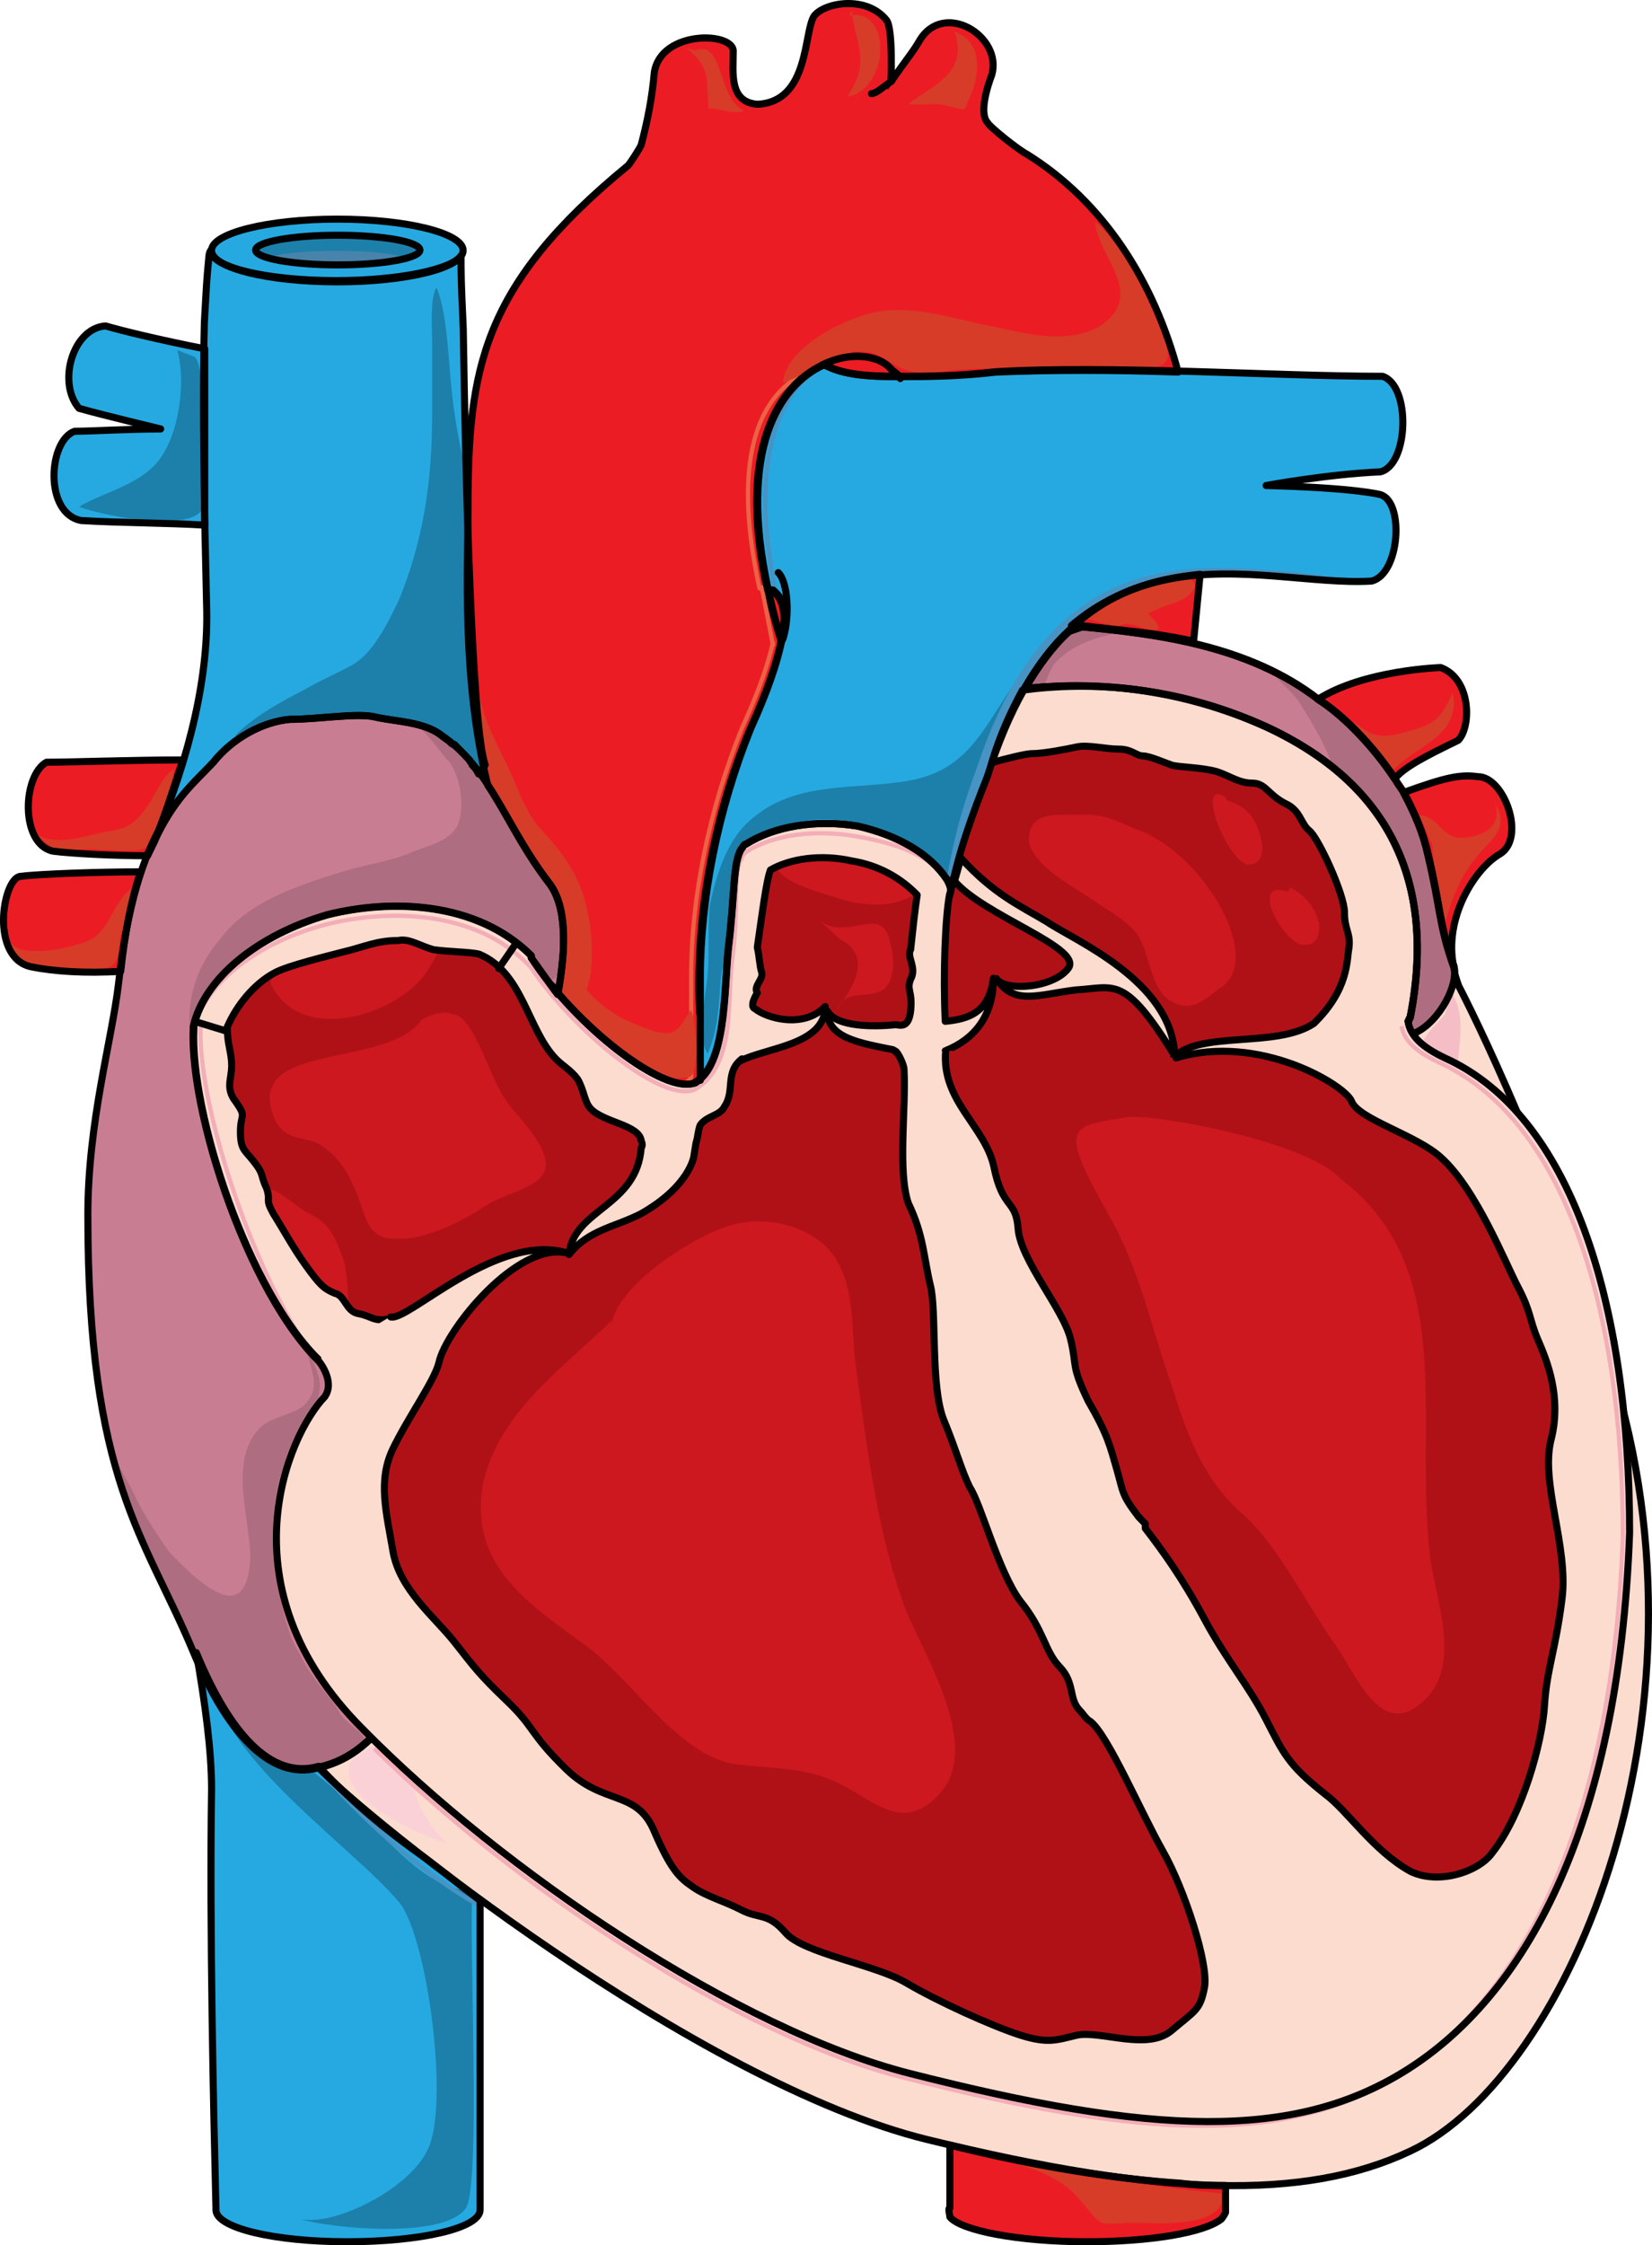 <?xml version="1.0" encoding="utf-8"?>
<!-- Generator: Adobe Illustrator 16.0.0, SVG Export Plug-In . SVG Version: 6.00 Build 0)  -->
<!DOCTYPE svg PUBLIC "-//W3C//DTD SVG 1.1//EN" "http://www.w3.org/Graphics/SVG/1.1/DTD/svg11.dtd">
<svg version="1.1" id="Layer_1" xmlns="http://www.w3.org/2000/svg" xmlns:xlink="http://www.w3.org/1999/xlink" x="0px" y="0px"
	 width="234.019px" height="317.836px" viewBox="0 0 234.019 317.836" enable-background="new 0 0 234.019 317.836"
	 xml:space="preserve">
<g>
	<path fill-rule="evenodd" clip-rule="evenodd" fill="#FCDCCE" d="M166.347,149.397c-0.312-10.605-14.352-16.391-18.096-18.961
		c-3.744-2.25-7.488-3.857-12.168-8.999c-0.313,0.964-0.624,2.25-0.936,3.214c4.056,4.82,17.783,9.32,16.224,12.213
		c-1.872,2.892-6.24,0.964-7.488-0.965c2.496,4.178,3.12,4.82,8.424,4.178C157.923,139.755,159.171,137.828,166.347,149.397
		L166.347,149.397z"/>
	<path fill-rule="evenodd" clip-rule="evenodd" fill="#1C80AB" d="M68.267,107.788c-2.239-0.99-1.92,2.97-0.96,3.959
		c1.601,1.65,3.521-0.659,2.88-2.64"/>
	<path fill-rule="evenodd" clip-rule="evenodd" fill="#26A9E0" d="M45.063,249.977L45.063,249.977
		c-6.803,1.933-12.678-4.83-17.316-16.1c1.236,7.084,2.164,13.846,2.164,19.32c-0.309,19.964,0.31,46.69,0.619,59.249l0,0v0.322
		c0,2.576,8.349,4.508,18.554,4.508c10.514,0,18.863-1.932,18.863-4.508v-0.322l0,0c0-45.726,0-45.726,0-45.726
		c-1.237-0.644-2.165-0.966-3.401-1.609C58.36,262.213,51.558,257.061,45.063,249.977L45.063,249.977z"/>
	<path fill-rule="evenodd" clip-rule="evenodd" fill="#1C80AB" d="M66.952,267.583c-0.617,5.78,1.234,41.426-0.926,44.959
		c-3.088,4.496-19.141,2.89-23.462,1.605c5.248,0.963,15.436-4.496,17.905-9.634c3.396-6.102,0-30.829-4.014-35.325
		c-6.482-7.707-24.697-19.91-26.549-31.471c3.704,5.459,16.053,13.809,20.992,18.625C54.604,260.196,60.778,267.904,66.952,267.583"
		/>
	<path fill-rule="evenodd" clip-rule="evenodd" fill="#EC1C24" stroke="#000000" stroke-width="0.75" stroke-miterlimit="10" d="
		M209.311,109.884c-2.485-0.321-4.351,0-10.564,2.253c1.554,2.896,2.796,5.793,3.418,8.689c1.864,7.723,1.554,9.976,3.729,16.09l0,0
		c-1.554-7.08,3.107-14.159,6.525-16.09C216.147,118.574,213.04,109.884,209.311,109.884L209.311,109.884z M204.028,94.437
		c0,0-10.876,0.321-17.401,4.505c3.107,1.932,7.458,6.115,10.876,11.264c1.243-1.608,4.351-3.218,9.012-5.471
		C208.379,102.804,208.379,96.046,204.028,94.437L204.028,94.437z"/>
	<path fill-rule="evenodd" clip-rule="evenodd" fill="#26A9E0" d="M134.508,126.561c1.244-6.113,3.11-11.261,5.288-16.73
		c12.131-38.607,38.258-26.703,54.433-27.669c4.043-0.965,4.665-11.261,1.244-12.226c0,0-3.422-0.965-16.175-1.287
		c0,0,8.709-1.608,16.175-1.93c4.043-0.966,4.354-12.227,0.311-13.514c-15.241,0-38.569-1.608-54.743-0.644
		c-5.599,0.644-9.953,0.644-13.686,0.644c0,0.322,0,0.322,0,0.322s0,0,0-0.322c-4.978,0-8.088-0.321-10.576-1.608
		c-0.311,0-0.311,0-0.311,0c-6.221,2.896-12.131,11.904-7.776,31.852c0.622,0,0.622,0,0.622,0c1.555,1.287,2.178,3.218,1.244,7.399
		l0,0l0,0c-0.622,2.896-1.866,6.757-4.354,12.227c-5.599,13.191-7.776,27.99-7.154,40.217c0,0,0,9.008-0.622,12.226"/>
	<path fill-rule="evenodd" clip-rule="evenodd" fill="#1C80AB" d="M111.771,116.647c4.681-1.287,9.36-0.644,13.729,1.287
		c1.872,0.966,3.744,1.932,5.304,3.541c1.248,1.287,2.185,3.541,3.744,1.932c0.937-0.966,1.248-5.473,1.561-6.76
		c0.936-2.575,2.184-5.15,3.119-7.726c1.872-4.506,4.992-9.656,6.24-14.484c-5.616,6.76-7.176,14.484-16.848,16.095
		c-7.488,1.287-15.601,0-21.84,5.149c-3.744,2.897-5.305,8.047-6.24,12.554c-0.313,3.219,0,6.76-0.313,9.979
		c-0.312,3.219-1.56,8.369,0,10.943c1.561-3.541,1.561-6.76,1.872-10.622c0.313-2.253,0.937-4.185,1.248-6.115
		c0.624-2.897,0-5.794,0.624-8.691"/>
	<path fill-rule="evenodd" clip-rule="evenodd" fill="#26A9E0" d="M21.747,119.157c2.797-6.115,5.903-8.689,8.39-11.264
		c2.797-3.541,7.146-5.793,10.875-6.115c4.04,0,9.633-0.966,12.119-0.322c2.796,0.645,6.836,0.645,9.321,2.575
		c0.311,0.321,0.933,0.644,1.243,0.966c0.311,0.321,0.311,0.321,0.621,0.321c0.312,0.321,0.622,0.644,0.933,0.966l0.311,0.321
		c0.311,0.322,0.621,0.644,0.933,0.966c0,0.322,0.311,0.322,0.311,0.644c0.311,0.322,0.621,0.644,0.932,1.287
		c0.933-1.287,0.933-1.287,0.933-1.287c-1.864-5.149-2.797-40.552-3.107-61.793c-0.311-6.759-0.311-7.725-0.311-10.299
		c-1.243,1.931-8.7,3.54-17.712,3.54c-9.943,0-17.711-1.931-17.711-4.184c0-0.322-0.311,0.321-0.311,0.966
		c-0.312,3.218-0.312,3.54-0.622,9.011c-0.311,11.586,0,27.356,0.311,40.23C29.516,95.34,27.029,106.605,21.747,119.157
		L21.747,119.157z"/>
	<path fill-rule="evenodd" clip-rule="evenodd" fill="#EC1C24" stroke="#000000" stroke-width="0.75" stroke-miterlimit="10" d="
		M146.995,305.501c-4.374-0.955-8.435-1.909-12.496-2.864c0,9.865,0,9.865,0,9.865c-0.313,0,0,0.955,0,1.273
		c1.563,1.91,9.685,3.501,19.368,3.501c9.059,0,16.556-1.272,19.055-3.183c0.313-0.318,0.625-0.955,0.625-0.955
		c0-3.818,0-3.818,0-3.818C165.737,309.321,157.303,308.047,146.995,305.501L146.995,305.501z"/>
	<path fill-rule="evenodd" clip-rule="evenodd" fill="#EC1C24" stroke="#000000" stroke-width="0.75" stroke-miterlimit="10" d="
		M6.523,107.84c-3.425,1.937-3.736,11.623,0.934,12.591c2.491,0.323,8.407,0.646,13.389,0.646c0.312-0.646,0.622-1.291,0.934-1.937
		l0,0c1.557-3.874,2.802-7.749,4.048-11.623C18.666,107.517,9.948,107.84,6.523,107.84L6.523,107.84z"/>
	<path fill-rule="evenodd" clip-rule="evenodd" fill="#EEB1D7" d="M43.587,38.397c1.549,0.24,8.052,0.24,9.6,0"/>
	<path fill-rule="evenodd" clip-rule="evenodd" fill="#B01117" d="M128.341,149.118c0.311,5.142-1.552,16.39,0.311,21.211
		c2.173,4.499,2.173,7.713,3.104,11.568c0.931,3.535,0,14.141,1.862,18.961c1.861,4.5,2.482,7.07,3.724,9.642
		c1.552,2.249,4.034,11.891,7.138,16.068c3.414,4.178,3.414,7.07,5.586,9.319c2.173,2.25,1.241,4.5,2.793,6.106
		c1.552,1.929,2.793,2.249,4.034,3.856c1.242,1.606,4.035,4.499,3.104,6.428c-0.931,2.249,1.552,8.034,0,8.677
		s-1.241-0.964-4.345-1.929c-3.413-0.964-6.517-2.893-8.068-2.249c-1.862,0.643-6.207-1.286-5.896-3.535
		c0.311-1.929-1.241-2.893-1.241-2.893s-3.104-1.929-4.034-1.929c-0.932,0-2.173-0.964-4.034-0.32
		c-1.862,0.643-3.414,2.892-4.345,2.57c-0.932-0.321-2.173-0.643-3.104-1.928c-0.932-1.286,0-2.571-2.173-4.178
		c-2.482-1.607,0-3.857-3.724-3.214c-3.414,0.643-3.104,2.571-5.896-0.321c-3.104-3.214-3.104-5.464-4.034-6.428
		c-0.932-0.964,0-2.893-1.552-4.178s-1.552-3.856-3.724-3.856c-1.862,0-4.655-0.643-4.655-0.643s0.31,0.321-2.793-0.964
		c-3.414-1.286-1.862,2.57-3.414-1.286c-1.552-3.535-0.62-7.069-3.104-7.069c-2.793,0-4.965,0.32-4.965,0.32
		c-3.414-1.606-3.414-1.606-3.414-1.606s-0.311-1.606-1.241-2.893c-1.241-1.606,0.311-2.249-1.552-4.82
		c-1.552-2.571-1.552-3.535-3.724-4.82c-2.173-1.606-1.862-3.856-2.793-4.821c-0.932-0.964-0.621-2.249-1.862-3.855
		c-0.311-0.643-4.034-3.535-4.966-5.785c-0.62-1.928-0.62-6.748,1.552-6.428c7.138,0,2.483-4.82,8.38-2.249
		c0,0,8.379,9.642-1.242,3.856c-10.861-5.785-15.517,3.535-18.62,2.893c-2.482,0.643-2.793-0.322-4.654-0.643
		c-1.862-0.322-1.862-2.571-3.414-2.893c-1.552-0.643-2.173-1.285-4.034-3.856c-1.862-2.571-3.414-5.464-4.655-7.392
		c-1.241-2.25-0.311-1.607-0.931-3.535c-0.932-1.928-0.311-1.928-1.862-3.856c-1.241-1.606-1.862-1.606-1.862-4.178
		s0.932-1.929-0.62-4.178c-1.552-1.929-0.621-3.214-0.621-5.142c0-1.929-0.62-2.893-0.62-5.464c1.241-2.893,3.724-6.106,6.827-7.713
		c1.862-0.964,7.138-2.249,9.62-2.893c2.793-0.643,4.655-1.606,7.759-1.606c1.552-0.321,2.793,0.643,4.965,1.285
		c2.173,0.321,5.276,0.321,6.518,0.643c6.206,2.571,6.827,10.605,10.861,14.783c0.931,0.965,2.173,1.607,3.104,2.893
		c0.931,1.606,0.931,3.214,1.862,4.178c1.861,2.25,7.758,2.25,7.138,5.463c0.931,3.214-1.241,8.678,2.482,3.857
		c3.413-5.143,4.345-0.965,5.586-3.535c-0.311,0.643-0.311,0.643-0.311,0.643c0-1.286,0-3.214,0.621-4.178
		c0.931-1.286,2.793-1.286,3.413-2.571c1.552-2.25,0-4.82,2.483-6.749c-0.311,0.321-0.311,0.321-0.311,0.321
		c3.724-1.928,10.552-3.214,10.552-6.427c-2.173,4.82-6.828,0.321-8.38-0.965c-0.931-0.321,0.311-2.249,0.311-2.249
		c-0.62-0.964,0.931-1.929,0.621-2.893c-0.311-0.964-0.311-2.249-0.621-3.535c0.621-4.178,1.241-9.319,1.862-10.927
		c2.793-1.606,7.138-2.249,11.482-1.285c4.034,0.643,7.138,2.571,9.31,4.82c-0.31,1.929-0.62,4.82-0.931,7.713
		c-0.621,0.965,0.931,2.571,0,4.178c-0.621,1.607,0.311,1.607,0,4.5c-0.311,2.57,0.931,2.249-0.931,1.928
		c-3.104,0-9.311,2.57-10.862-1.928C116.858,147.51,123.376,147.833,128.341,149.118L128.341,149.118z"/>
	<path fill-rule="evenodd" clip-rule="evenodd" fill="#B01117" d="M72.926,190.197c-0.625-2.574-0.313-6.437,1.875-8.367
		c1.876-1.287,4.688-1.287,6.876-2.253c2.501-1.608,4.063-3.539,6.252-5.148c1.563-0.966,5.938-2.574,5.001-5.471
		c-1.876,0-5.938,2.574-7.814,3.861c-1.563,0.966-3.438,3.219-5.313,3.861c-2.188,0.966-4.688,0.966-6.876,1.932
		c-3.438,1.287-5.001,3.218-5.938,6.758"/>
	<path fill-rule="evenodd" clip-rule="evenodd" fill="#B01117" d="M140.365,108.047c2.172-0.643,4.965-1.285,5.586-1.285
		c1.862,0,4.966-0.643,6.518-0.964s4.034,0.321,5.896,0.321c1.861,0,2.482,0.964,3.413,0.964c0.932,0,3.104,0.964,4.035,1.285
		c0.931,0.321,4.345,0.321,6.517,0.964c1.862,0.643,3.104,1.606,4.966,1.606s2.173,1.606,4.655,2.892
		c2.173,0.965,2.173,2.893,3.414,3.856s4.965,8.996,4.965,11.567c0,2.57,0.932,2.892,0.621,5.141c-0.311,1.928,0,7.068-7.448,12.531
		c-4.966,3.534,3.104,5.141,4.034,5.141c1.241,0,2.793,1.606,2.793,1.606s0.621,2.249,1.241,4.177c0.621,1.928-0.31,9.64,0,11.567
		c0.311,1.928-0.931,4.177,0.621,5.783c1.552,1.929-0.311,2.892,0.311,4.177c0.621,1.286,0.621,2.893,0.621,4.178
		c0,1.606-1.242,3.855,0.931,7.39c2.172,3.214-0.311,2.571,0.311,5.142c0.62,2.57-0.932,2.892-0.932,2.892s-2.172,1.285-3.724-0.643
		c-1.862-1.929-2.173,2.249-2.483,3.855c-0.31,1.285,0.932,1.285,4.345,4.177c3.104,2.893,0.621,1.606,1.862,4.82
		c1.241,2.892,1.241,2.57,1.552,5.462s-0.311,2.57-0.931,3.534c-0.621,0.964-0.931,1.285-2.173-0.321
		c-1.241-1.606-0.311-3.213-2.172-5.462c-2.173-1.928-1.552,1.285-2.483,3.534c-0.931,2.249,0.932,4.177,2.483,8.032
		c1.241,4.178,0.311,4.178,0.62,7.069c0.311,3.213-0.931,4.177-2.172,6.426c-0.932,2.249-2.173,2.571-4.966,3.214
		c-3.414,0.32-8.068-0.965-9-3.856c-0.931-2.892-0.931-0.643-3.724-5.141c-2.483-4.177-3.104-2.57-4.345-6.747
		c-1.242-4.178-2.173-8.676-4.966-12.21c-2.483-3.214-2.173-3.534-3.104-6.748c-0.931-3.213-1.241-4.819-4.034-9.639
		c-2.483-5.142-1.552-4.819-2.483-8.676c-0.931-4.177-7.138-11.245-7.448-15.744c-0.311-4.177-2.172-2.57-3.414-8.675
		c-1.241-5.784-7.448-9.318-6.827-16.387c4.034-1.607,6.827-4.82,6.827-10.282c-0.62,4.819-3.413,5.784-6.827,6.104l0,0
		c-0.311-6.747,0-14.779,0.621-17.993c0.31-0.643,0-1.285-0.311-1.928"/>
	<path fill-rule="evenodd" clip-rule="evenodd" fill="#EC1C24" stroke="#000000" stroke-width="0.75" stroke-miterlimit="10" d="
		M17.041,137.437c0.619-5.76,1.548-10.24,2.786-14.08c-6.191,0-14.55,0.32-17.026,0.64c-2.477,0.32-4.334,11.521,1.548,12.801
		C7.444,137.437,12.088,137.756,17.041,137.437L17.041,137.437z"/>
	<path fill-rule="evenodd" clip-rule="evenodd" fill="#EEB1D7" d="M22.707,60.958c-4.34,0-9.61,1.279-11.78,1.279
		c-1.859,0.641-3.1,3.521-3.1,6.4"/>
	<path fill-rule="evenodd" clip-rule="evenodd" fill="#EEB1D7" d="M28.947,50.949c-6.527-1.247-11.812-2.808-13.987-3.432
		c-2.797,0.312-4.662,3.12-4.973,6.24"/>
	<path fill-rule="evenodd" clip-rule="evenodd" fill="#26A9E0" d="M28.947,49.319c-6.56-1.297-11.869-2.594-14.055-3.242
		c-4.686,0.324-6.872,8.104-3.748,11.67C14.58,58.718,22.7,60.664,22.7,60.664c-4.685,0-9.682,0.324-12.181,0.324
		c-3.748,1.296-4.372,11.669,0.937,12.642c5.311,0.324,12.182,0.324,17.491,0.647C28.947,65.85,28.947,57.098,28.947,49.319
		L28.947,49.319z"/>
	<path fill-rule="evenodd" clip-rule="evenodd" fill="#EC1C24" stroke="#000000" stroke-width="0.75" stroke-miterlimit="10" d="
		M145.405,21.77c-1.242-0.644-5.277-3.856-5.588-4.499c-0.621-0.643-0.932-2.57,0.621-6.748c1.552-5.462-6.83-10.604-10.246-4.82
		c-0.931,1.606-1.552,2.249-4.035,5.784c0,0,0.311-7.39-0.621-8.676c-2.794-3.535-8.693-2.571-10.245-0.643
		c-1.553,2.25-0.621,12.21-8.072,12.532c-4.036-0.321-3.415-4.499-3.415-7.391c0.311-2.892-10.245-3.213-11.177,2.892
		c-0.31,3.535-0.931,6.748-1.862,10.282c-0.311,0.643-1.553,2.571-1.863,2.893c-20.801,17.029-22.663,28.919-22.663,48.52
		c0,8.033-0.932,24.099,2.794,39.201l0,0c2.794,4.177,4.968,8.997,8.693,13.817c2.483,3.213,2.483,8.996,1.241,15.744
		c-0.31-0.643-0.62-0.964-0.931-1.285c6.83,8.354,16.765,15.424,20.49,13.816c0.311-0.32,0.311-0.32,0.621-0.32
		c0-14.46,0-14.46,0-14.46c0-11.246,2.483-23.778,7.14-35.346c2.484-5.462,3.726-9.318,4.347-12.21l0,0l0,0
		c0.932-4.178,0.311-6.105-1.242-7.391c-0.62,0-0.62,0-0.62,0c-4.347-19.922,1.552-28.919,7.761-31.811c0.311,0,0.311,0,0.311,0
		c2.484,1.285,5.589,1.606,10.556,1.606c0,0.321,0,0.321,0,0.321c0-0.321,0-0.321,0-0.321c3.726,0,8.072,0,13.66-0.643
		c7.451-0.321,16.765-0.321,25.769,0C163.412,39.763,156.271,28.517,145.405,21.77L145.405,21.77z"/>
	<path fill-rule="evenodd" clip-rule="evenodd" fill="#EC1C24" stroke="#000000" stroke-width="0.75" stroke-miterlimit="10" d="
		M153.253,88.505c4.946,0.632,10.202,0.948,15.767,2.212c0.31-3.16,0.618-6.32,0.928-9.48c-6.492,0.633-12.676,2.528-18.24,7.269
		H153.253L153.253,88.505L153.253,88.505z"/>
	<path fill-rule="evenodd" clip-rule="evenodd" fill="#FCDCCE" d="M219.405,197.083c-5.281-15.125-9.01-27.031-13.359-36.363
		c-3.417-7.08-6.834-14.482-6.523-16.091c0.311-0.644,0.311-0.644,0.311-0.644c3.729-19.309-3.107-33.146-20.505-41.191
		c-12.737-5.793-24.854-6.437-34.484-5.149l0,0c0,0-0.312,0.322-0.312,0.644c-1.553,2.896-2.796,6.114-4.038,9.654
		c2.175-0.644,4.971-1.287,5.592-1.287c1.864,0,4.971-0.644,6.524-0.965c1.554-0.322,4.039,0.321,5.902,0.321
		c1.864,0,2.486,0.966,3.418,0.966s3.106,0.965,4.039,1.287c0.932,0.321,4.349,0.321,6.523,0.965
		c1.864,0.644,3.107,1.609,4.971,1.609c1.864,0,2.175,1.609,4.66,2.896c2.175,0.965,2.175,2.896,3.418,3.861
		c1.242,0.966,4.971,9.011,4.971,11.585c0,2.575,0.932,2.896,0.621,5.149c-0.311,1.931,0,7.08-7.456,12.551
		c-5.592,4.184-2.175,2.252,0,2.896c0.933,0,1.554,0,1.864,0c0.932-0.321,1.242,2.253,2.175,2.253c1.242,0,2.796,1.609,2.796,1.609
		s0.621,2.252,1.242,4.184c0.622,1.931-0.311,9.654,0,11.585c0.312,1.931-0.932,4.184,0.622,5.792
		c1.553,1.932-0.311,2.896,0.311,4.184s0.621,2.896,0.621,4.184c0,1.609-1.242,3.861,0.933,7.402
		c2.174,3.218-0.312,2.574,0.311,5.148c0.621,2.574-0.933,2.896-0.933,2.896s-2.175,1.287-3.728-0.644
		c-1.864-1.931-2.175,2.253-2.485,3.861c-0.312,1.287,0.932,1.287,4.349,4.184c3.107,2.896,0.622,1.609,1.864,4.827
		c1.243,2.896,1.243,2.574,1.554,5.471s-0.311,2.574-0.932,3.54c-0.622,0.966-0.933,1.287-2.175-0.322
		c-1.243-1.608-0.312-3.218-2.175-5.471c-2.175-1.931-1.554,1.288-2.485,3.54c-0.933,2.253,0.932,4.184,2.485,8.045
		c1.242,4.184,0.311,4.184,0.621,7.08c0.311,3.219-0.932,4.184-2.175,6.437c-0.932,2.253-2.175,2.574-4.971,3.218
		c-3.417,0.322-8.077-0.965-9.01-3.861c-0.932-2.896-0.932-0.644-3.728-5.149c-2.486-4.184-3.107-2.574-4.35-6.758
		c-1.243-4.184-2.175-8.688-4.971-12.229c-2.485-3.218-2.175-3.54-3.107-6.758c-0.932-3.219-1.242-4.827-4.038-9.654
		c-2.485-5.149-1.554-4.827-2.485-8.689c-0.933-4.183-7.146-11.263-7.457-15.769c-0.311-4.184-2.174-2.574-3.417-8.688
		c-1.243-5.793-7.456-9.333-6.835-16.412c4.039-1.609,6.835-4.827,6.835-10.298c-0.621,4.827-3.417,5.792-6.835,6.114l0,0
		c-0.311-6.758,0-14.804,0.621-18.021c0.311-0.644,0-1.287-0.311-1.931c-2.485-3.861-7.146-6.437-12.737-7.724
		c-5.903-0.966-11.806,0-15.845,2.574c-0.311,0-0.311,0.322-0.621,0.644c-1.243,1.932-0.932,6.758-1.864,14.16
		c-0.621,6.436-0.311,16.412-4.66,18.986c-4.35,1.932-17.087-8.045-23.301-17.699c0,0,0,0,0-0.322
		c-7.767-7.723-19.883-8.045-28.893-5.792c-9.941,2.896-17.397,9.011-18.951,15.769v0.322c-0.621,12.872,9.32,42.156,20.815,49.558
		c9.941,6.437,10.873,7.401,15.533,16.734c5.593,11.264,32,46.341,77.358,57.926c45.669,11.585,54.368-2.253,62.135-6.114l0,0
		c0.312-0.322,0.312-0.322,0.312-0.322C221.891,248.573,229.347,226.045,219.405,197.083L219.405,197.083z M98.553,161.041
		c0.311-0.644,0.311-1.609,0.621-1.931c0.933-1.287,2.797-1.287,3.418-2.574c1.554-2.253,0.311-4.506,2.175-6.437
		c3.728-1.931,12.116-2.253,12.116-7.724c-2.796,3.219-8.389,1.609-9.941,0.322c-0.933-0.322,0.311-2.253,0.311-2.253
		c-0.621-0.966,0.932-1.931,0.621-2.896s-0.311-2.253-0.621-3.54c0.621-4.184,1.242-9.332,1.864-10.941
		c2.796-1.609,7.146-2.252,11.494-1.287c4.039,0.644,7.146,2.574,9.32,4.827c-0.311,1.931-0.621,4.827-0.932,7.724
		c-0.621,0.965,0.932,2.574,0,4.184c-0.621,1.608,0.311,1.608,0,4.505c-0.311,2.575-0.311,1.931-0.932,1.931
		c-3.107,0-9.942,0.322-10.874-1.931c-0.311,4.184,4.66,4.505,9.631,5.793c0.311,0,1.243,1.931,1.243,2.574
		c0.311,5.471-0.933,14.481,0.621,18.987c2.175,4.505,2.175,7.723,3.106,11.584c0.933,3.541,0,14.16,1.864,18.987
		c1.864,4.505,2.485,7.08,3.729,9.654c1.553,2.253,4.038,11.907,7.145,16.091c3.418,4.184,3.418,7.079,5.593,9.332
		s1.242,4.506,2.796,6.114c1.554,1.931,2.796,2.253,4.039,3.862c1.242,1.608,4.039,4.505,3.106,6.436
		c-0.932,2.253,1.554,8.045,0,8.689c-1.554,0.643-1.242-0.966-4.35-1.932c-3.417-0.965-6.524-2.896-8.077-2.252
		c-1.864,0.643-6.214-1.287-5.903-3.54c0.312-1.931-1.242-2.896-1.242-2.896s-3.106-1.931-4.039-1.931
		c-0.932,0-2.175-0.966-4.039-0.322c-1.863,0.644-3.417,2.896-4.349,2.574c-0.933-0.321-2.175-0.644-3.107-1.931
		c-0.932-1.287,0-2.574-2.175-4.184c-2.485-1.608,0-3.861-3.728-3.218c-3.418,0.644-3.107,2.574-5.903-0.322
		c-3.106-3.218-3.106-5.471-4.038-6.436c-0.933-0.966,0-2.896-1.554-4.184s-1.554-3.861-3.729-3.861c-1.863,0-4.66-0.645-4.66-0.645
		s0.312,0.322-2.796-0.965c-3.417-1.287-1.864,2.574-3.417-1.287c-1.554-3.54-0.622-7.08-3.106-7.08
		c-2.797,0-4.972,0.322-4.972,0.322c-3.417-1.609-3.417-1.609-3.417-1.609s-0.311-1.609-1.243-2.896
		c-1.242-1.609,0.312-2.253-1.553-4.827c-1.554-2.574-1.554-3.54-3.729-4.827c-2.175-1.609-1.864-3.861-2.796-4.827
		s-0.621-2.253-1.864-3.861c-0.311-0.644-4.038-3.54-4.971-5.793c-0.621-1.931,0.933-5.792,3.106-5.471
		c1.864-1.608,3.107-3.54,2.797-3.54c-8.078,5.793-12.738,7.724-15.845,7.08c-2.485,0.644-2.796-0.322-4.66-0.644
		s-1.864-2.574-3.417-2.896c-1.554-0.644-2.175-1.287-4.039-3.861c-1.864-2.575-3.418-5.471-4.66-7.401
		c-1.243-2.253-0.311-1.609-0.932-3.54c-0.933-1.931-0.312-1.931-1.864-3.862c-1.243-1.609-1.864-1.609-1.864-4.184
		s0.932-1.931-0.621-4.184c-1.554-1.931-0.622-3.218-0.622-5.148s-0.621-2.896-0.621-5.471c1.243-2.896,3.729-6.114,6.835-7.724
		c1.864-0.966,7.146-2.253,9.631-2.896c2.796-0.644,4.66-1.608,7.767-1.608c1.554-0.322,2.796,0.644,4.971,1.287
		c2.175,0.321,5.282,0.321,6.524,0.644c6.214,2.574,6.835,10.62,10.874,14.803c0.932,0.966,2.175,1.609,3.106,2.896
		c0.932,1.609,0.932,3.218,1.864,4.184c1.864,2.253,7.767,2.253,7.146,5.471"/>
	<path fill="none" stroke="#F3AEB8" stroke-width="0.6" stroke-miterlimit="8" d="M28.428,145.017L28.428,145.017c0,0,0,0,0,0.321
		c-0.621,12.861,10.861,45.656,22.034,53.051c10.241,6.431,9.62,3.858,14.275,13.183c5.586,11.253,31.965,46.299,77.273,57.874
		c42.827,10.932,52.447-1.286,60.517-5.467"/>
	<path fill="none" stroke="#F3AEB8" stroke-width="0.6" stroke-miterlimit="8" d="M134.247,124.77
		c-2.486-3.837-7.46-5.436-13.055-6.395c-5.594-0.959-11.5-0.319-15.54,2.238c-0.312,0.319-0.622,0.64-0.622,0.959
		c-1.243,1.918-0.311,6.394-1.243,13.746c-0.933,6.073,0.622,15.344-5.284,18.86c-4.351,2.237-17.095-7.991-23.311-17.263
		l-0.311-0.319c-7.46-7.672-19.582-7.991-28.596-5.754c-9.945,2.558-17.716,8.631-18.959,15.345"/>
	<path fill="none" stroke="#F3AEB8" stroke-width="0.6" stroke-miterlimit="8" d="M199.887,265.017
		c0.617-0.323,1.234-0.646,1.543-0.968c0.309,0,0.309,0,0.309,0s0-0.322,0.309-0.322c1.543-1.29,2.777-2.58,4.32-3.87"/>
	<path fill="none" stroke="#EC6245" stroke-width="0.6" stroke-miterlimit="8" d="M108.193,83.577
		c-0.613-0.322-0.613-0.322-0.613-0.322c-4.293-19.672,0.613-27.734,6.747-30.638"/>
	<path fill="none" stroke="#EC6245" stroke-width="0.6" stroke-miterlimit="8" d="M97.287,153.177
		c0.313-0.321,0.313-0.321,0.628-0.644c0-14.475,0-14.475,0-14.475c0-10.936,2.511-23.48,7.218-35.06
		c2.511-5.468,3.767-9.327,4.395-12.223l0,0l0,0"/>
	<path fill="none" stroke="#4793C3" stroke-width="0.6" stroke-miterlimit="8" d="M116.967,51.657
		c-6.267,2.901-11.28,13.217-6.894,32.88"/>
	<path fill="none" stroke="#F6A68C" stroke-width="0.6" stroke-linecap="round" stroke-linejoin="round" stroke-miterlimit="10" d="
		M53.823,227.217c1.872,1.94,3.744,6.793,1.872,11.321c-2.185,4.528-4.681,9.381-10.608,10.999"/>
	<path fill="none" stroke="#4793C3" stroke-width="0.6" stroke-miterlimit="8" d="M67.938,267.483
		c-1.236-0.644,0.31,2.574-0.618,1.931c-12.986-7.401-31.538-25.743-41.433-49.876"/>
	<path fill="none" stroke="#000000" stroke-linecap="round" stroke-linejoin="round" stroke-miterlimit="10" d="M110.665,90.777
		c-12.178-39.11,11.241-43.92,15.613-38.47c1.249,0.962,1.249,1.282,1.249,1.282"/>
	<path fill-rule="evenodd" clip-rule="evenodd" fill="#26A9E0" d="M29.907,35.397c0-2.452,7.979-4.44,17.819-4.44
		c9.842,0,17.82,1.988,17.82,4.44s-7.979,4.44-17.82,4.44C37.886,39.837,29.907,37.849,29.907,35.397L29.907,35.397z"/>
	<path fill-rule="evenodd" clip-rule="evenodd" fill="#4783AA" d="M36.147,35.337c0-1.16,5.211-2.101,11.64-2.101
		s11.64,0.94,11.64,2.101c0,1.159-5.211,2.1-11.64,2.1S36.147,36.497,36.147,35.337L36.147,35.337z"/>
	<path fill-rule="evenodd" clip-rule="evenodd" fill="#1C80AB" d="M37.699,36.477c2.173-0.647,5.897-0.972,9.933-0.972
		c4.346,0,7.76,0.324,9.933,0.972c0.932-0.324,1.862-0.647,1.862-0.972c0-1.297-5.276-2.269-11.795-2.269
		c-6.208,0-11.484,0.972-11.484,2.269C36.147,35.83,36.768,36.153,37.699,36.477L37.699,36.477z"/>
	<path fill-rule="evenodd" clip-rule="evenodd" fill="#FCDCCE" d="M227.381,191.254c-9.63-30.549-20.813-51.771-20.813-51.771
		c-0.311-0.965-0.621-1.607-0.621-2.572l0,0c-2.175-6.109-1.864-8.36-3.729-16.078c-0.621-2.894-1.863-5.788-3.417-8.682
		c-0.621-0.965-0.932-1.286-1.242-1.93c-3.418-5.145-7.767-9.325-10.873-11.254c-9.941-7.718-23.3-9.326-33.551-10.29
		c-1.864,0.643-1.864,0.643-1.864,0.643c-2.174,1.93-4.349,4.823-6.213,8.039c0.621,0,0.621,0,0.621,0
		c9.631-0.965,21.436,0,33.551,5.467c17.396,8.039,24.231,21.866,20.503,41.159c-0.311,0.644-0.311,0.644-0.311,0.644
		c-0.311,1.607,3.106,9.003,6.524,16.077c4.349,9.326,8.076,21.224,13.357,36.337c9.941,28.94,2.485,51.449-15.843,66.241
		c0,0,0,0-0.311,0.321l0,0c-7.767,3.858-16.465,17.686-62.131,6.109c-45.356-11.576-71.762-46.626-77.354-57.88
		c-0.621-0.965-0.932-1.93-1.242-2.573l0,0c0.311,1.608,0.621,4.181,0.621,7.396c0,0.965,0,0.965,0,0.965
		c-0.621,7.396-4.66,12.22-6.523,12.863c-0.311-0.322-0.311-0.322-0.311-0.322c1.863,2.895,2.796,6.109,0.621,9.969
		c-0.933,1.607-0.933,1.607-0.933,1.607c-2.795,4.181-6.213,7.396-10.872,8.36c6.523,7.074,53.433,44.696,86.361,52.735
		c32.93,8.039,53.433,8.683,68.344,1.608C222.41,293.832,244.467,241.096,227.381,191.254L227.381,191.254z"/>
	<path fill-rule="evenodd" clip-rule="evenodd" fill="#C97D93" d="M205.928,136.777L205.928,136.777
		c-2.168-6.093-1.858-8.337-3.717-16.033c-0.619-2.886-1.858-5.772-3.406-8.658c-0.619-0.962-0.929-1.282-1.239-1.924
		c-3.406-5.131-7.742-9.3-10.839-11.224c-9.91-7.695-23.228-9.299-33.447-10.261c-1.858,0.642-1.858,0.642-1.858,0.642
		c-2.168,1.924-4.336,4.81-6.194,8.016c0.62,0,0.62,0,0.62,0c9.601-0.961,21.369,0,33.447,5.452
		c17.343,8.017,24.156,21.805,20.439,41.045c-0.31,0.642-0.31,0.642-0.31,0.642c0,0.32,0,0.962,0.31,1.924
		C203.141,145.435,206.547,139.984,205.928,136.777L205.928,136.777z"/>
	<path fill-rule="evenodd" clip-rule="evenodd" fill="#C97D93" d="M205.928,136.777L205.928,136.777
		c-2.168-6.093-1.858-8.337-3.717-16.033c-0.619-2.886-1.858-5.772-3.406-8.658c-0.619-0.962-0.929-1.282-1.239-1.924
		c-3.406-5.131-7.742-9.3-10.839-11.224c-9.91-7.695-23.228-9.299-33.447-10.261c-1.858,0.642-1.858,0.642-1.858,0.642
		c-2.168,1.924-4.336,4.81-6.194,8.016c0.62,0,0.62,0,0.62,0c9.601-0.961,21.369,0,33.447,5.452
		c17.343,8.017,24.156,21.805,20.439,41.045c-0.31,0.642-0.31,0.642-0.31,0.642c0,0.32,0,0.962,0.31,1.924
		C203.141,145.435,206.547,139.984,205.928,136.777L205.928,136.777z"/>
	<path fill-rule="evenodd" clip-rule="evenodd" fill="#C97D93" d="M56.55,230.545c1.866-0.644,5.91-5.473,6.531-12.878
		c0-0.966,0-0.966,0-0.966c0-3.22-0.311-5.795-0.621-7.404l0,0c-3.732-7.084-5.288-8.693-14.307-14.167
		c-11.508-7.405-21.46-36.703-20.838-49.581v-0.322c1.555-6.761,9.02-12.878,18.972-15.775c9.02-2.254,21.148-1.932,28.924,5.795
		c0,0.322,0,0.322,0,0.322c1.244,1.609,2.488,3.541,3.732,5.15c1.243-6.761,1.243-12.556-1.244-15.775
		c-6.221-8.049-8.087-16.098-15.239-20.928c-2.488-1.932-6.531-1.932-9.331-2.575c-2.487-0.644-8.086,0.322-12.129,0.322
		c-3.732,0.321-8.087,2.575-10.886,6.117c-4.043,4.507-10.885,8.692-13.373,31.229c-0.934,8.049-4.354,19.64-4.354,32.84
		c0,37.669,8.087,45.396,14.929,61.816c4.665,11.268,10.886,18.352,17.728,16.419c4.665-0.966,8.086-4.185,10.886-8.37
		c0.933-1.61,0.933-1.61,0.933-1.61c3.732-6.117-1.555-11.912-4.354-14.166"/>
	<path fill-rule="evenodd" clip-rule="evenodd" fill="#CD181F" d="M60.017,138.186c0.93-1.287,1.86-2.896,2.17-3.86
		c-0.31,0-0.62,0-0.93,0c-2.171-0.644-3.412-1.608-4.962-1.287c-3.102,0-4.963,0.966-7.754,1.608
		c-2.48,0.644-7.442,1.609-9.614,2.896c0,0-0.31,0-0.31,0.321c-0.311,1.287-0.311,1.287-0.311,1.287
		C42.339,147.837,55.364,143.977,60.017,138.186L60.017,138.186z"/>
	<path fill-rule="evenodd" clip-rule="evenodd" fill="#CD181F" d="M129.002,126.917c0.313,0,0.313-0.32,0.625-0.32
		c-2.187-2.56-5.311-4.16-9.059-4.8c-4.062-0.96-7.81-0.641-10.621,0.64c0.313,2.56,7.185,4.16,9.059,4.8
		C122.13,128.198,126.19,128.517,129.002,126.917L129.002,126.917z"/>
	<path fill-rule="evenodd" clip-rule="evenodd" fill="#CD181F" d="M173.707,112.952c-2.8-1.955-1.866,1.954-1.244,3.582
		c0.622,1.629,2.488,5.537,4.355,5.863c2.488,0,2.178-2.932,1.556-4.56c-0.623-2.28-2.178-3.909-4.667-4.561"/>
	<path fill-rule="evenodd" clip-rule="evenodd" fill="#CD181F" d="M182.438,126.261c-5.291-1.944-1.245,6.479,1.867,7.452
		c2.179,0.324,2.801-1.296,2.49-3.24c-0.623-2.268-2.179-3.888-4.047-4.86"/>
	<path fill-rule="evenodd" clip-rule="evenodd" fill="#B01117" d="M146.332,140.96c3.423,1.935,6.846,0.968,10.581,2.257
		c3.111,0.645,4.668,4.189,5.912,7.091c0.623,1.289,0.623,2.257,2.179,2.579c2.179,0,4.979-0.322,7.157,0
		c3.112,0.322,8.092,4.189,11.203,3.545c0.623-5.802-8.091-8.703-11.825-8.381c-1.245,0-4.046,0.646-4.979,0
		c-1.556-0.645-2.489-4.189-3.734-5.479c-2.801-3.224-6.535-5.48-10.27-7.414c-2.801-0.967-4.668-2.578-7.469-3.223
		c-2.801-0.968-5.29-1.612-7.78-2.579"/>
	<line fill="none" stroke="#EC6245" stroke-width="0.6" stroke-miterlimit="8" x1="107.847" y1="82.857" x2="109.527" y2="91.497"/>
	<path fill-rule="evenodd" clip-rule="evenodd" fill="#1C80AB" d="M32.929,104.84c0-0.322,0.311-0.322,0.311-0.645
		c0,0,0,0.322-0.311,0.322V104.84L32.929,104.84L32.929,104.84z M32.618,105.485c0.311-0.645,0.311-0.645,0.311-0.645
		c-0.311,0.322-0.622,0.645-0.622,0.968C32.307,105.808,32.307,105.808,32.618,105.485L32.618,105.485z M65.87,65.827
		c0-0.322,0-0.645-0.311-0.968c-0.933-4.191-1.554-8.383-1.865-12.896c-0.311-3.547-0.621-8.384-1.864-11.285
		c-0.933,1.611-0.622,5.481-0.622,7.415c0,3.547,0,7.416,0,10.963c0,9.028-1.242,17.412-4.661,25.795
		c-1.554,3.225-3.418,7.094-6.215,9.027c-2.176,1.29-4.662,2.258-6.837,3.547c-3.108,1.612-7.459,3.869-10.256,6.771
		c0.933-0.322,2.176-0.645,3.107-0.967c1.554-0.646,3.108-0.968,4.662-1.29c4.04,0,9.634-0.968,12.12-0.323
		c2.797,0.646,6.837,0.646,9.322,2.58c0.312,0.322,0.933,0.645,1.243,0.967c0.312,0.322,0.312,0.322,0.622,0.322
		c0.311,0.323,0.621,0.646,0.933,0.968l0.311,0.322c0.311,0.323,0.621,0.646,0.932,0.968c0,0.322,0.312,0.322,0.312,0.645
		c0.311,0.322,0.621,0.645,0.932,1.29c0.933-1.29,0.933-1.29,0.933-1.29C67.424,104.518,66.491,84.528,65.87,65.827L65.87,65.827z"
		/>
	<path fill-rule="evenodd" clip-rule="evenodd" fill="#1C80AB" d="M25.099,49.557c1.236,4.18,0.31,10.931-1.854,14.467
		c-2.474,4.5-8.348,5.465-12.058,7.715c3.401,1.287,16.386,3.858,17.622,0c0.618-2.571,0-10.287-0.31-13.18
		c0-2.251,0.31-6.752-0.927-8.037"/>
	<path fill-rule="evenodd" clip-rule="evenodd" fill="#AF6D81" d="M67.397,130.355c1.238,0.321,3.714,1.284,4.643,2.246
		c0.928,1.284,2.476,1.604,3.404,2.567c0.928,0.963,1.856,2.567,2.785,3.529c1.237-0.32,0.928-3.208,0.928-4.171
		c0.31-1.926,0.31-3.851,0-5.776c-0.619-3.209-3.095-4.813-4.642-7.701c-0.929-1.926-2.167-3.529-3.095-5.455
		c-1.238-1.926-1.857-4.172-3.404-6.097c-1.238-1.604-2.785-2.888-4.023-4.172c-1.238-1.283-3.404-3.209-5.261-2.888
		c1.856,1.283,3.404,3.851,4.951,5.455c1.548,2.246,2.167,6.097,1.238,8.664c-0.929,2.566-4.643,3.209-6.809,4.172
		c-3.095,1.283-6.189,1.604-9.284,2.566c-6.189,1.926-13.617,4.172-17.64,9.627c-3.095,3.529-4.643,8.022-4.333,12.515
		c0-1.284,0.929-2.246,1.547-3.53c1.238-1.925,2.477-3.529,4.023-5.134c2.785-2.567,6.189-4.172,9.284-5.776
		c3.404-1.604,8.047-2.566,11.761-2.888c1.547,0,2.785-0.321,4.642,0c0.929,0,1.856,0,2.785,0.321c1.238,0,2.476,0.642,3.404,0.642"
		/>
	<path fill-rule="evenodd" clip-rule="evenodd" fill="#AF6D81" d="M33.602,237.855c-1.556-2.577-2.178-5.477-3.111-8.054
		c-1.245-2.577-2.802-4.832-4.357-7.088c-2.801-3.865-5.602-7.731-7.469-11.919c-0.934-1.61-2.179-3.866-3.112-6.443
		c3.112,12.563,7.78,19.007,11.826,29.315c2.179,5.477,4.979,9.986,7.78,12.887c3.112,0.644,6.224,0.322,7.469-2.256
		C38.581,243.975,36.092,241.399,33.602,237.855L33.602,237.855z M14.618,199.519c0,0,0,0,0-0.322c-0.312,0-0.312,0-0.312,0
		C14.307,199.519,14.618,199.519,14.618,199.519L14.618,199.519z"/>
	<path fill-rule="evenodd" clip-rule="evenodd" fill="#AF6D81" d="M160.347,89.637c-2.469-0.32-4.937-0.641-7.097-0.96
		c-1.852,0.64-1.852,0.64-1.852,0.64c-2.16,1.92-4.32,4.8-6.172,8c0.617,0,0.617,0,0.617,0c0.617,0,1.234,0,1.852,0
		c0.617-0.96,0.926-2.24,1.543-3.2c2.16-2.56,5.555-3.84,8.948-4.479C158.804,89.637,159.421,89.637,160.347,89.637L160.347,89.637z
		"/>
	<path fill-rule="evenodd" clip-rule="evenodd" fill="#AF6D81" d="M205.928,136.775c-2.167-6.095-1.857-8.339-3.714-16.037
		c-0.619-2.887-1.857-5.773-3.405-8.66c-0.619-0.962-0.929-1.283-1.238-1.925c-3.405-5.131-7.739-9.301-10.834-11.226
		c-2.167-1.925-4.953-3.207-7.43-4.49c1.548,1.604,3.096,2.887,4.644,4.812c1.548,2.565,3.715,5.773,4.953,9.622
		c10.215,8.019,13.929,19.886,10.834,34.96c-0.31,0.643-0.31,0.643-0.31,0.643c0,0.32,0,0.962,0.31,1.924
		C203.142,145.435,206.547,139.982,205.928,136.775L205.928,136.775z"/>
	<path fill-rule="evenodd" clip-rule="evenodd" fill="#D73C29" d="M7.759,120.274c2.187,0.323,4.373-0.323,6.56,0
		c1.874,0,3.749,0.323,5.623,0c2.812-0.646,4.373-8.407,4.686-11.316c-1.249,0.322-2.812,3.879-3.749,5.173
		c-1.562,2.264-2.811,3.233-5.622,3.557c-3.437,0.646-7.185,2.264-10.309,0.323"/>
	<path fill-rule="evenodd" clip-rule="evenodd" fill="#D73C29" d="M2.27,135.524c0.307,1.596,4.61,1.596,6.147,1.596
		c1.844,0.318,4.303,0.638,6.146,0c2.459-0.319,2.152-2.233,2.459-4.466c0.615-2.232,1.845-5.104,1.845-7.017
		c-3.381,2.232-3.074,7.017-7.685,7.974c-1.537,0.638-9.221,2.232-9.836-0.638"/>
	<path fill-rule="evenodd" clip-rule="evenodd" fill="#D73C29" d="M80.092,132.717c-0.625,4.819,4.998,10.281,9.059,11.888
		c1.563,0.643,4.062,1.928,5.936,1.606c1.562-0.643,1.874-2.249,2.812-3.213c0.625,1.285,1.25,8.032,0,9.317
		c-0.313,0.321-2.499,0.321-3.124,0.321c-1.562-0.321-2.187-0.643-3.436-1.606c-4.687-2.57-9.06-6.104-11.871-10.603"/>
	<path fill-rule="evenodd" clip-rule="evenodd" fill="#D73C29" d="M67.707,95.877c0,4.532,2.188,8.417,4.062,12.302
		c1.563,3.237,2.5,6.475,4.688,9.064c3.437,3.562,5.937,7.122,6.873,12.302c0.625,2.914,0.938,8.742-0.624,11.332
		c-1.875-0.648-2.188-1.295-2.813-3.562c-0.313-1.942,0-4.209,0-6.475c-0.313-3.237-1.563-4.856-3.437-7.446
		c-2.188-2.59-3.125-5.18-5-8.094c-0.938-1.295-1.562-2.59-2.187-3.885c-0.625-2.914-0.313-5.827-1.25-8.741"/>
	<path fill-rule="evenodd" clip-rule="evenodd" fill="#D73C29" d="M158.112,88.677c1.862-0.327,5.586-2.611,8.069-3.265
		c2.172-0.652,4.966-2.938,1.241-3.916c-3.414-0.979-12.414,2.611-14.275,5.875"/>
	<path fill-rule="evenodd" clip-rule="evenodd" fill="#D73C29" d="M162.944,85.437c-1.242,1.615,0.932,1.938,1.242,3.554
		c-1.242,0.646-3.727-0.969-5.279-0.646"/>
	<path fill-rule="evenodd" clip-rule="evenodd" fill="#D73C29" d="M190.227,102.212c1.867-0.321,2.489,0.964,4.045,1.606
		c1.866,0.642,3.111,0.32,5.289-0.322c3.733-0.963,4.666-1.927,6.222-5.459c1.245,6.102-4.978,7.387-8.399,10.92
		c-1.245-0.964-2.489-3.212-3.733-4.497"/>
	<path fill-rule="evenodd" clip-rule="evenodd" fill="#D73C29" d="M202.878,119.542c0.309,4.179,1.234,8.036,1.543,12.215
		c0.926-3.536,2.16-7.394,4.629-10.286c1.852-2.571,4.938-3.857,2.777-7.714c0.926,3.214-1.543,4.5-4.32,4.821
		c-3.395,0.321-3.395-2.893-6.479-3.215"/>
	<path fill-rule="evenodd" clip-rule="evenodd" fill="#D73C29" d="M120.874,49.741c3.737,0,3.426,0.643,6.54,2.248
		c2.492,1.285,5.606,0.643,8.41,0.321c6.229-0.321,12.146-0.321,18.064-0.321c2.803,0,5.918,0.321,8.721,0
		c3.737,0,3.114-2.248,1.869-5.138c-1.869-4.816-5.295-12.203-9.344-15.414c0.312,4.816,7.475,10.276,0.622,14.771
		c-5.294,2.891-11.523,0.643-16.818-0.321c-5.606-1.284-11.836-3.211-17.441-0.963c-3.738,1.284-10.278,4.816-10.59,9.313"/>
	<path fill-rule="evenodd" clip-rule="evenodd" fill="#D73C29" d="M136.432,5.079c2.795,1.926,2.174,6.101,0.932,8.669
		c-0.932,2.568-0.621,1.605-3.105,1.284c-1.864-0.642-3.728,0-5.591-0.321c3.416-2.568,8.696-4.495,6.522-10.274"/>
	<path fill-rule="evenodd" clip-rule="evenodd" fill="#D73C29" d="M120.336,2.157c6.171-0.96,5.554,10.561-0.309,11.521
		c3.394-5.12,1.233-7.04,0.617-12.16"/>
	<path fill-rule="evenodd" clip-rule="evenodd" fill="#D73C29" d="M98.482,7.154c4.08-1.637,3.139,6.872,6.904,8.509
		c-1.255,0.654-3.452-0.327-5.021-0.327c-0.313-4.255,0.314-5.891-3.139-8.509"/>
	<path fill-rule="evenodd" clip-rule="evenodd" fill="#D73C29" d="M145.178,306.672c3.117,0.956,6.234,2.55,8.105,5.1
		c0.936,0.956,1.559,2.231,2.806,2.869c0.623,0.318,3.43,0,4.364,0c3.43,0,13.094,0.956,12.782-4.145
		c-4.364-0.318-8.729-0.956-13.094-1.594c-5.3-0.956-11.535-3.506-16.835-2.868"/>
	<path fill-rule="evenodd" clip-rule="evenodd" fill="#F5BDC5" d="M204.675,143.631c-4.368,4.527-4.368,5.174-1.56,10.35
		c2.184,3.881,4.991,8.731,6.239,12.936c0.313-5.498-2.808-11.319-2.808-16.817c0.313-3.558,0.937-6.468-0.936-9.702"/>
	<path fill-rule="evenodd" clip-rule="evenodd" fill="#F9D1D6" d="M63.619,216.169c0.617,4.838-3.088,8.386-4.323,12.255
		c-0.926,3.226,0,7.418-1.853,11.288c-0.926,2.58-1.853,4.837-3.396,6.45c-1.853,1.935-4.939,2.257-4.631,4.837
		c0.309,4.515,10.807,9.03,13.895,9.997c-7.102-7.417-5.249-11.932-0.927-19.672c0.927-1.936,2.161-7.74,4.014-8.707
		c2.162-1.291,8.028,1.289,10.189,1.935c-0.309-7.418-12.968-12.9-12.968-19.995"/>
	<path fill-rule="evenodd" clip-rule="evenodd" fill="#4793C3" d="M138.53,108.262c-0.931,2.568-0.931,2.568-0.931,2.568
		c-1.551,4.496-2.481,8.027-3.413,13.166c1.241,0.32,1.241,0.32,1.241,0.32c0.931-5.138,1.862-8.67,3.413-12.844
		c0.931-2.891,0.931-2.891,0.931-2.891c9.929-29.541,28.233-28.257,43.437-26.973c3.723,0.643,7.446,0.643,10.859,0.643
		c0-0.321,0-0.321,0-0.321c-3.413,0.321-6.826-0.642-10.859-0.963C168.005,79.684,148.77,77.757,138.53,108.262L138.53,108.262z"/>
	<path fill-rule="evenodd" clip-rule="evenodd" fill="#CD181F" d="M43.809,171.792c-1.538-0.646-4.308-3.555-6.154-3.555
		c0.308,1.615-0.308,0.97,0.924,3.23c1.23,1.939,2.769,4.847,4.615,7.432c1.846,2.584,2.461,3.23,4,3.877
		c0.923,0.322,1.23,1.615,2.153,2.262c0-2.585-0.308-5.17-0.615-6.462C47.501,175.022,46.578,173.083,43.809,171.792L43.809,171.792
		z"/>
	<path fill-rule="evenodd" clip-rule="evenodd" fill="#FCDCCE" d="M98.667,159.717c0,0.32-0.31,1.283-0.31,1.924
		c-0.309,1.925-0.309,1.925-0.309,1.925s-0.618,4.169-7.42,8.019c-3.71,1.924-7.42,2.244-10.202,5.772
		c0.618-6.415,9.584-6.735,10.202-15.074c0.31-0.32,0-0.962,0-0.962s0-0.32-0.31-0.642"/>
	<path fill-rule="evenodd" clip-rule="evenodd" fill="#FCDCCE" d="M56.067,186.36c3.392-0.954,15.109-11.763,24.359-8.901
		c-7.092-1.907-10.792,6.04-11.717,7.947c-1.234,2.226-3.084,4.133-1.542,5.404c0.616,0.636,1.233,1.271,1.85,1.907"/>
	<path fill-rule="evenodd" clip-rule="evenodd" fill="#B01117" d="M79.707,178.988c4.981,1.609,9.651-2.253,13.388-5.15
		c4.671-3.863,9.341-6.438,9.652-13.521c-1.557,1.609-2.803,4.507-4.67,6.116c-1.558,1.61-3.114,2.897-4.982,4.507
		c-3.736,2.897-8.095,5.15-12.765,7.082"/>
	<path fill-rule="evenodd" clip-rule="evenodd" fill="#FCDCCE" d="M191.05,134.277c-0.31,1.611,0,5.8-4.94,10.633
		c-5.25,3.544-16.057,0.966-19.763,4.833c5.559-1.611,22.541,1.61,24.085,4.51c0.618,1.289,0.618,1.611,1.235,3.545"/>
	<path fill-rule="evenodd" clip-rule="evenodd" fill="#CD181F" d="M163.512,118.262c-4.667-1.289-5.911-3.223-10.89-2.9
		c-2.8,0-7.155-0.645-6.844,3.867c0.622,3.222,5.911,6.122,8.399,7.733c2.178,1.611,4.979,2.9,6.845,5.156
		c1.867,2.577,1.867,8.056,4.978,9.667c2.8,1.611,4.667-0.322,6.845-1.934c6.223-3.867-1.866-18.046-10.578-21.912"/>
	<path fill-rule="evenodd" clip-rule="evenodd" fill="#CD181F" d="M63.954,143.559c0.623,0,1.245,0.321,1.867,0.964
		c2.801,3.533,3.733,8.672,6.534,12.204c3.111,3.533,5.911,7.066,4.667,9.314c-0.934,1.928-4.979,2.891-7.468,4.176
		c-3.422,2.248-9.022,5.46-13.69,5.139c-4.355,0-4.045-4.176-5.911-7.709c-0.934-2.248-2.489-4.175-4.356-5.459
		c-2.489-1.606-5.289-0.321-6.845-4.176c-4.045-10.599,15.868-6.744,20.847-13.489C60.221,143.88,62.71,142.917,63.954,143.559
		L63.954,143.559z"/>
	<path fill-rule="evenodd" clip-rule="evenodd" fill="#CD181F" d="M115.947,130.118c3.702,3.52,9.257-2.561,10.183,3.52
		c0.617,1.92,0.617,5.12-0.926,6.4c-2.469,1.6-4.938-0.32-6.789,2.88c2.469-2.88,5.246-7.681,0.617-9.921"/>
	<path fill-rule="evenodd" clip-rule="evenodd" fill="#AF6D81" d="M36.387,247.616c2.496,3.541,13.729,2.897,15.288-0.966
		c0.313-1.288-3.12-2.897-3.744-4.507c-1.56-2.576-4.056-4.829-5.304-7.727c-1.872-2.897-2.496-6.117-3.12-9.336
		c-1.248-6.117-1.248-12.556,0.937-18.351c0.624-2.575,2.184-4.507,3.743-6.761c1.872-3.541,1.248-5.15-0.623-8.692
		c0.312,2.575,1.871,4.829,0,7.083c-1.248,1.932-4.992,1.932-6.864,3.863c-4.368,4.829-1.248,12.555-1.248,18.35
		c-0.624,12.556-10.92-0.644-14.664-4.185"/>
	
		<line fill="none" stroke="#000000" stroke-linecap="round" stroke-linejoin="round" stroke-miterlimit="10" x1="27.807" y1="144.657" x2="32.127" y2="145.977"/>
	
		<line fill="none" stroke="#000000" stroke-linecap="round" stroke-linejoin="round" stroke-miterlimit="10" x1="70.647" y1="137.097" x2="73.047" y2="133.618"/>
	<path fill="none" stroke="#000000" stroke-linecap="round" stroke-linejoin="round" stroke-miterlimit="10" d="M17.101,137.497
		c0.619-5.76,1.548-10.239,2.786-14.08c-6.191,0-14.55,0.32-17.025,0.641c-2.477,0.32-4.334,11.52,1.548,12.8
		C7.505,137.497,12.147,137.817,17.101,137.497L17.101,137.497z"/>
	<path fill="none" stroke="#000000" stroke-linecap="round" stroke-linejoin="round" stroke-miterlimit="10" d="M29.007,49.378
		c-6.559-1.297-11.868-2.593-14.055-3.241c-4.685,0.324-6.871,8.104-3.748,11.669c3.436,0.972,11.557,2.917,11.557,2.917
		c-4.686,0-9.683,0.324-12.182,0.324c-3.747,1.297-4.372,11.669,0.938,12.642c5.31,0.324,12.181,0.324,17.49,0.647
		C29.007,65.91,29.007,57.158,29.007,49.378L29.007,49.378z"/>
	<path fill="none" stroke="#000000" stroke-linecap="round" stroke-linejoin="round" stroke-miterlimit="10" d="M29.967,35.457
		c0-2.451,7.979-4.439,17.82-4.439s17.819,1.988,17.819,4.439c0,2.453-7.978,4.44-17.819,4.44S29.967,37.91,29.967,35.457
		L29.967,35.457z"/>
	<path fill="none" stroke="#000000" stroke-linecap="round" stroke-linejoin="round" stroke-miterlimit="10" d="M123.447,13.257
		c0.64,0,1.6-0.9,2.88-1.8"/>
	<path fill="none" stroke="#000000" stroke-linecap="round" stroke-linejoin="round" stroke-miterlimit="10" d="M99.109,143.458
		c-0.622-12.24,1.555-27.058,7.153-40.264c2.488-5.476,3.732-9.341,4.355-12.24l0,0l0,0c0.933-4.188,0.311-6.12-1.244-7.408
		c-0.623,0-0.623,0-0.623,0c-4.354-19.971,1.556-28.989,7.776-31.889c0.312,0,0.312,0,0.312,0c2.488,1.289,5.599,1.611,10.575,1.611
		c0,0.321,0,0,0,0c3.732,0,8.087,0,13.686-0.645c16.175-0.967,39.503,0.645,54.744,0.645c4.043,1.288,3.732,12.562-0.312,13.527
		c-7.465,0.322-16.174,1.934-16.174,1.934c12.753,0.322,16.174,1.288,16.174,1.288c3.422,0.966,2.8,11.273-1.244,12.24
		c-16.174,0.966-42.302-10.952-54.433,27.7c-2.177,5.477-4.043,10.63-5.287,16.75"/>
	<path fill="none" stroke="#000000" stroke-linecap="round" stroke-linejoin="round" stroke-miterlimit="10" d="M116.803,51.646
		c2.523,1.353,5.678,1.69,10.725,1.69c0,0-0.315-0.338-1.262-1.014c-1.577-2.029-5.678-2.706-9.778-0.677H116.803L116.803,51.646
		L116.803,51.646z"/>
	<path fill="none" stroke="#000000" stroke-linecap="round" stroke-linejoin="round" stroke-miterlimit="10" d="M153.313,88.565
		c4.946,0.632,10.202,0.948,15.767,2.212c0.31-3.159,0.619-6.319,0.928-9.479c-6.492,0.632-12.675,2.527-18.24,7.268H153.313
		L153.313,88.565L153.313,88.565z"/>
	<path fill="none" stroke="#000000" stroke-linecap="round" stroke-linejoin="round" stroke-miterlimit="10" d="M56.61,230.606
		c1.866-0.645,5.909-5.474,6.531-12.879c0-0.965,0-0.965,0-0.965c0-3.221-0.312-5.796-0.622-7.405l0,0
		c-3.732-7.083-5.287-8.693-14.307-14.167c-11.507-7.404-21.46-36.703-20.838-49.581v-0.321c1.556-6.762,9.02-12.879,18.972-15.776
		c9.02-2.254,21.148-1.932,28.924,5.795c0,0.322,0,0.322,0,0.322c1.244,1.609,2.488,3.542,3.732,5.151
		c1.244-6.762,1.244-12.557-1.244-15.776c-6.22-8.049-8.086-16.098-15.239-20.927c-2.488-1.932-6.531-1.932-9.33-2.576
		c-2.488-0.644-8.087,0.322-12.13,0.322c-3.731,0.322-8.086,2.576-10.885,6.117c-4.043,4.508-10.886,8.693-13.374,31.23
		c-0.933,8.049-4.354,19.639-4.354,32.839c0,37.669,8.086,45.396,14.928,61.816c4.665,11.269,10.886,18.352,17.728,16.419
		c4.666-0.965,8.087-4.185,10.886-8.37c0.933-1.61,0.933-1.61,0.933-1.61c3.732-6.117-1.555-11.912-4.354-14.166"/>
	<path fill="none" stroke="#000000" stroke-linecap="round" stroke-linejoin="round" stroke-miterlimit="10" d="M145.466,21.83
		c-1.242-0.643-5.278-3.855-5.589-4.498c-0.621-0.643-0.932-2.571,0.621-6.748c1.552-5.463-6.83-10.604-10.245-4.82
		c-0.932,1.606-1.553,2.25-4.036,5.784c0,0,0.311-7.391-0.621-8.676c-2.794-3.534-8.692-2.57-10.245-0.643
		c-1.552,2.249-0.621,12.21-8.071,12.532c-4.036-0.322-3.415-4.499-3.415-7.391c0.311-2.892-10.245-3.213-11.177,2.892
		c-0.311,3.534-0.932,6.747-1.863,10.282c-0.31,0.643-1.552,2.57-1.862,2.892c-20.801,17.03-22.664,28.919-22.664,48.52
		c0,8.033-0.931,24.1,2.795,39.201l0,0c2.794,4.178,4.967,8.998,8.692,13.817c2.483,3.214,2.483,8.997,1.242,15.745
		c-0.311-0.643-0.621-0.964-0.932-1.285c6.83,8.354,16.765,15.423,20.49,13.816c0.311-0.321,0.311-0.321,0.621-0.321
		c0-14.46,0-14.46,0-14.46c0-11.246,2.483-23.777,7.141-35.345c2.483-5.463,3.726-9.318,4.347-12.21l0,0l0,0
		c0.931-4.178,0.311-6.105-1.242-7.391c-0.621,0-0.621,0-0.621,0c-4.347-19.922,1.553-28.92,7.762-31.812c0.311,0,0.311,0,0.311,0
		c2.483,1.286,5.588,1.606,10.556,1.606l0,0c3.726,0,8.071,0,13.66-0.643c7.451-0.321,16.765-0.321,25.768,0
		C163.472,39.824,156.331,28.578,145.466,21.83L145.466,21.83z"/>
	<path fill="none" stroke="#000000" stroke-linecap="round" stroke-linejoin="round" stroke-miterlimit="10" d="M21.807,119.217
		c2.797-6.115,5.904-8.689,8.39-11.265c2.797-3.54,7.147-5.793,10.876-6.115c4.039,0,9.633-0.965,12.118-0.321
		c2.797,0.644,6.836,0.644,9.322,2.574c0.311,0.322,0.932,0.645,1.242,0.966c0.312,0.321,0.312,0.321,0.622,0.321
		c0.311,0.322,0.621,0.645,0.932,0.966l0.312,0.322c0.311,0.321,0.621,0.644,0.932,0.966c0,0.321,0.311,0.321,0.311,0.643
		c0.311,0.322,0.622,0.645,0.933,1.288c0.932-1.288,0.932-1.288,0.932-1.288c-1.864-5.148-2.796-40.551-3.106-61.793
		c-0.312-6.758-0.312-7.724-0.312-10.298c-1.242,1.931-8.7,3.54-17.711,3.54c-9.943,0-17.712-1.932-17.712-4.185
		c0-0.321-0.311,0.322-0.311,0.966c-0.311,3.219-0.311,3.54-0.621,9.012c-0.312,11.586,0,27.356,0.311,40.229
		C29.575,95.401,27.089,106.666,21.807,119.217L21.807,119.217z"/>
	<path fill="none" stroke="#000000" stroke-linecap="round" stroke-linejoin="round" stroke-miterlimit="10" d="M20.847,120.897
		c0,0.24,0,0.24,0,0.24l0,0C20.847,121.137,20.847,121.137,20.847,120.897L20.847,120.897z"/>
	<path fill="none" stroke="#000000" stroke-linecap="round" stroke-linejoin="round" stroke-miterlimit="10" d="M110.751,90.777
		L110.751,90.777c0.936-4.103,0.313-5.995-1.248-7.258c-0.624,0-0.624,0-0.624,0C108.567,82.257,109.503,86.991,110.751,90.777
		L110.751,90.777z"/>
	<path fill="none" stroke="#000000" stroke-linecap="round" stroke-linejoin="round" stroke-miterlimit="10" d="M110.247,81.057
		c1.344,1.291,1.68,6.133,0.672,9.36"/>
	<path fill="none" stroke="#000000" stroke-linecap="round" stroke-linejoin="round" stroke-miterlimit="10" d="M6.583,107.9
		c-3.425,1.938-3.736,11.623,0.935,12.592c2.49,0.322,8.406,0.646,13.388,0.646c0.312-0.646,0.623-1.291,0.935-1.938l0,0
		c1.557-3.874,2.802-7.748,4.047-11.623C18.726,107.577,10.008,107.9,6.583,107.9L6.583,107.9z"/>
	<path fill="none" stroke="#000000" stroke-linecap="round" stroke-linejoin="round" stroke-miterlimit="10" d="M209.371,109.944
		c-2.486-0.321-4.351,0-10.565,2.253c1.554,2.896,2.797,5.793,3.418,8.689c1.864,7.724,1.554,9.977,3.729,16.091l0,0
		c-1.553-7.08,3.107-14.16,6.526-16.091C216.207,118.633,213.1,109.944,209.371,109.944L209.371,109.944z M204.088,94.497
		c0,0-10.875,0.322-17.401,4.506c3.107,1.931,7.458,6.115,10.876,11.264c1.243-1.609,4.351-3.218,9.012-5.471
		C208.438,102.864,208.438,96.106,204.088,94.497L204.088,94.497z"/>
	<path fill="none" stroke="#000000" stroke-linecap="round" stroke-linejoin="round" stroke-miterlimit="10" d="M227.441,191.314
		c-9.631-30.548-20.814-51.771-20.814-51.771c-0.311-0.965-0.621-1.607-0.621-2.572l0,0c-2.175-6.109-1.864-8.361-3.728-16.078
		c-0.621-2.895-1.864-5.788-3.418-8.682c-0.621-0.965-0.932-1.287-1.242-1.93c-3.417-5.146-7.767-9.325-10.873-11.255
		c-9.94-7.718-23.299-9.325-33.551-10.29c-1.863,0.644-1.863,0.644-1.863,0.644c-2.175,1.929-4.35,4.823-6.214,8.039
		c0.622,0,0.622,0,0.622,0c9.63-0.965,21.435,0,33.551,5.466c17.396,8.039,24.23,21.866,20.503,41.16
		c-0.311,0.643-0.311,0.643-0.311,0.643c-0.311,1.608,3.106,9.004,6.523,16.078c4.349,9.325,8.077,21.223,13.358,36.336
		c9.94,28.94,2.485,51.449-15.844,66.241c0,0,0,0-0.311,0.321l0,0c-7.767,3.859-16.465,17.686-62.131,6.109
		c-45.355-11.576-71.761-46.625-77.353-57.88c-0.622-0.965-0.933-1.93-1.243-2.572l0,0c0.311,1.607,0.621,4.18,0.621,7.396
		c0,0.965,0,0.965,0,0.965c-0.621,7.396-4.659,12.219-6.523,12.862c-0.311-0.321-0.311-0.321-0.311-0.321
		c1.864,2.894,2.796,6.109,0.621,9.968c-0.932,1.608-0.932,1.608-0.932,1.608c-2.796,4.18-6.213,7.396-10.873,8.36
		c6.523,7.074,53.433,44.696,86.362,52.735c32.929,8.039,53.433,8.682,68.344,1.607
		C222.471,293.891,244.527,241.156,227.441,191.314L227.441,191.314z"/>
	<path fill="none" stroke="#000000" stroke-linecap="round" stroke-linejoin="round" stroke-miterlimit="10" d="M68.007,269.036
		c-3.401-2.576-6.494-5.152-9.276-7.084c-4.021-2.898-8.35-6.44-12.679-10.948c-0.31-0.322-0.619-0.644-0.928-0.966
		c-6.803,1.932-12.679-4.83-17.317-16.101c1.237,7.084,2.165,13.847,2.165,19.32c-0.31,19.965,0.31,46.691,0.618,59.249l0,0v0.322
		c0,2.576,8.35,4.508,18.554,4.508c10.514,0,18.863-1.932,18.863-4.508v-0.322l0,0V269.036L68.007,269.036L68.007,269.036z"/>
	<path fill="none" stroke="#000000" stroke-linecap="round" stroke-linejoin="round" stroke-miterlimit="10" d="M134.56,303.657
		c0,8.908,0,8.908,0,8.908c-0.313,0,0,0.954,0,1.272c1.562,1.909,9.684,3.499,19.367,3.499c9.06,0,16.557-1.271,19.056-3.181
		c0.313-0.318,0.624-0.954,0.624-0.954c0-3.818,0-3.818,0-3.818c-1.874,0-4.061,0-6.247-0.318
		C157.988,308.429,147.367,306.838,134.56,303.657L134.56,303.657z"/>
	<path fill="none" stroke="#000000" stroke-linecap="round" stroke-linejoin="round" stroke-miterlimit="10" d="M205.987,136.837
		L205.987,136.837c-2.168-6.093-1.857-8.338-3.716-16.034c-0.62-2.886-1.858-5.771-3.407-8.657
		c-0.619-0.962-0.929-1.283-1.238-1.925c-3.407-5.13-7.742-9.299-10.84-11.223c-9.91-7.696-23.227-9.3-33.447-10.262
		c-1.857,0.642-1.857,0.642-1.857,0.642c-2.168,1.924-4.336,4.81-6.194,8.017c0.619,0,0.619,0,0.619,0
		c9.601-0.962,21.369,0,33.447,5.451c17.343,8.017,24.156,21.806,20.44,41.046c-0.31,0.641-0.31,0.641-0.31,0.641
		c0,0.321,0,0.962,0.31,1.925C203.2,145.495,206.606,140.043,205.987,136.837L205.987,136.837z"/>
	<path fill="none" stroke="#000000" stroke-linecap="round" stroke-linejoin="round" stroke-miterlimit="10" d="M36.207,35.397
		c0-1.159,5.211-2.1,11.64-2.1s11.641,0.94,11.641,2.1c0,1.16-5.212,2.101-11.641,2.101S36.207,36.557,36.207,35.397L36.207,35.397z
		"/>
	<path fill="none" stroke="#000000" stroke-linecap="round" stroke-linejoin="round" stroke-miterlimit="10" d="M199.763,146.487
		c-0.311-0.963-0.311-1.604-0.311-1.926c0.311-0.642,0.311-0.642,0.311-0.642c3.725-19.258-3.104-33.06-20.482-41.083
		c-12.725-5.777-24.828-6.42-34.448-5.136l0,0c-1.552,2.889-3.104,6.099-4.345,10.271c2.172-0.642,4.965-1.283,5.586-1.283
		c1.862,0,4.966-0.643,6.518-0.963c1.552-0.321,4.034,0.32,5.896,0.32c1.861,0,2.482,0.963,3.413,0.963
		c0.932,0,3.104,0.963,4.035,1.284c0.931,0.321,4.345,0.321,6.517,0.963c1.862,0.642,3.104,1.604,4.966,1.604
		s2.173,1.605,4.655,2.889c2.172,0.963,2.172,2.889,3.414,3.852c1.241,0.963,4.965,8.987,4.965,11.555
		c0,2.568,0.932,2.889,0.621,5.136c-0.311,1.604,0,5.777-4.966,10.592c-5.275,3.53-16.138,0.963-19.862,4.814"/>
	<path fill="none" stroke="#000000" stroke-linecap="round" stroke-linejoin="round" stroke-miterlimit="10" d="M133.9,148.753
		c4.034-1.606,6.826-4.819,6.826-10.282c-0.62,4.819-3.413,5.783-6.826,6.105l0,0c-0.311-6.748,0-14.782,0.62-17.995
		c0.311-0.644,0-1.286-0.31-1.929c-2.482-3.855-7.137-6.427-12.723-7.712c-5.896-0.964-11.791,0-15.825,2.571
		c-0.311,0-0.311,0.32-0.621,0.643c-1.24,1.928-0.931,6.748-1.861,14.139c-0.62,6.427-0.311,16.389-4.654,18.959
		c-4.345,1.928-17.066-8.033-23.272-17.674c0,0,0,0,0-0.321c-7.758-7.712-19.859-8.033-28.858-5.784
		c-9.93,2.893-17.377,8.998-18.928,15.746v0.321c-0.621,11.89,7.758,37.597,17.997,47.236"/>
	<path fill="none" stroke="#000000" stroke-linecap="round" stroke-linejoin="round" stroke-miterlimit="10" d="M134.247,124.635
		c-2.487-3.848-7.152-6.413-12.749-7.696c-5.908-0.962-11.816,0-15.859,2.565c-0.311,0-0.311,0.321-0.622,0.642
		c-1.243,1.924-0.933,6.734-1.865,14.11c-0.622,6.414-0.311,16.355-4.664,18.921"/>
	<path fill-rule="evenodd" clip-rule="evenodd" fill="#FCDCCE" d="M166.347,149.397c-0.312-10.605-14.352-16.391-18.096-18.961
		c-3.744-2.25-7.488-3.857-12.168-8.999c-0.313,0.964-0.624,2.25-0.936,3.214c4.056,4.82,17.783,9.32,16.224,12.213
		c-1.872,2.892-9.048,3.535-10.296,1.606c2.496,3.856,5.928,2.249,11.231,1.606C157.923,139.755,159.171,137.828,166.347,149.397
		L166.347,149.397z"/>
	<path fill="none" stroke="#000000" stroke-linecap="round" stroke-linejoin="round" stroke-miterlimit="10" d="M166.407,149.458
		c-0.313-10.605-14.353-16.391-18.097-18.962c-3.743-2.249-7.487-3.856-12.168-8.999c-0.312,0.965-0.624,2.25-0.936,3.215
		c4.056,4.82,17.784,9.319,16.224,12.212c-1.872,2.893-9.048,3.535-10.296,1.606c2.496,3.857,5.929,2.25,11.232,1.607
		C157.983,139.816,159.231,137.887,166.407,149.458L166.407,149.458z"/>
	<path fill="none" stroke="#F5BAC3" stroke-width="0.6" stroke-miterlimit="8" d="M52.047,227.972
		c0.611-1.553,1.833-2.795,3.36-2.484c-0.306,1.553-1.833,3.727-1.833,4.97"/>
	<path fill="none" stroke="#000000" stroke-linecap="round" stroke-linejoin="round" stroke-miterlimit="10" d="M128.376,152.144
		c0-1.288-1.241-3.222-1.861-3.544c-4.654-0.966-9.308-1.61-9.308-5.476c1.24,2.255,6.515,2.255,9.617,1.933
		c0.621,0,1.861,0.645,2.172-1.933c0.311-2.899-0.62-2.899,0-4.51c0.931-1.611-0.62-3.222,0-4.188
		c0.311-2.898,0.62-5.798,0.931-7.73c-2.172-2.256-5.274-4.188-9.308-4.832c-4.343-0.967-8.687-0.322-11.479,1.288
		c-0.62,1.61-1.24,6.765-1.861,10.952c0.311,1.289,0.311,2.578,0.621,3.544c0.31,0.967-1.241,1.933-0.621,2.899
		c0,0-1.241,1.933-0.311,2.255c1.552,1.288,6.826,2.899,9.929-0.322c0,5.477-8.377,5.799-12.1,7.731
		c0.31-0.322,0.31-0.322,0.31-0.322c-2.481,1.933-0.931,4.51-2.481,6.765c-0.621,1.289-2.482,1.289-3.413,2.577
		c-0.311,0.645-0.311,1.611-0.62,2.577c-0.311,1.933-0.311,1.933-0.311,1.933s-0.62,4.188-7.446,8.054
		c-3.723,1.933-7.446,2.255-10.238,5.798c0.621-6.442,9.618-6.764,10.238-15.14c0.311-0.322,0-0.967,0-0.967
		c-0.311-2.255-5.274-2.577-7.136-4.51c-0.931-0.966-0.931-2.577-1.861-4.188c-0.931-1.288-2.172-1.933-3.103-2.899
		c-4.033-4.188-4.654-12.241-10.859-14.818c-1.24-0.322-4.343-0.322-6.515-0.645c-2.172-0.644-3.413-1.61-4.964-1.288
		c-3.104,0-4.965,0.966-7.757,1.61c-2.482,0.645-7.756,1.934-9.618,2.899c-3.103,1.61-5.584,4.832-6.825,7.731
		c0,2.577,0.62,3.543,0.62,5.477c0,1.933-0.931,3.221,0.621,5.154c1.551,2.254,0.62,1.61,0.62,4.188s0.621,2.577,1.861,4.188
		c1.552,1.933,0.931,1.933,1.862,3.865c0.62,1.934-0.311,1.289,0.931,3.544c1.241,1.933,2.792,4.832,4.653,7.409
		s2.482,3.222,4.033,3.865c1.552,0.322,1.552,2.577,3.413,2.899s2.172,1.289,4.653,0.645c0.932,0.322,2.482-0.645,4.033-1.933"/>
	<path fill-rule="evenodd" clip-rule="evenodd" fill="#FCDCCE" d="M55.268,186.397c2.485,0.644,15.222-12.218,25.163-9.002
		c-7.146-1.93-17.396,10.932-18.329,15.434c-0.621,2.572-4.349,7.717-6.523,12.219c-2.175,4.501-0.932,9.003,0,14.469
		c0.932,5.467,5.902,9.325,8.698,12.861c2.796,3.537,3.417,4.502,7.456,8.36c4.038,3.858,3.106,4.502,8.388,9.646
		c5.28,5.145,9.94,2.894,12.426,8.682s3.728,6.753,5.592,8.038c1.864,1.287,4.35,1.93,6.834,3.216
		c2.485,1.286,3.729,0.321,6.214,3.216c2.484,2.894,12.736,4.501,17.086,7.074c4.349,2.572,12.115,6.108,16.153,7.395
		c4.039,1.286,5.281,0.644,8.077,0c3.417-0.643,9.941,2.251,13.358-0.643c3.417-2.895,4.038-2.895,4.66-6.109
		c0.621-3.216-2.796-13.826-5.902-19.293c-3.107-5.466-7.767-16.398-10.252-18.327l0,0c-0.621-0.321-0.932-0.965-1.554-1.608
		c-1.553-1.607-0.621-3.858-2.796-6.109c-2.174-2.25-2.174-5.145-5.592-9.324c-3.106-4.18-5.592-13.826-7.145-16.077
		c-1.243-2.572-1.864-5.145-3.729-9.646c-1.863-4.823-0.932-15.434-1.863-18.971c-0.932-3.858-0.932-7.074-3.106-11.575
		c-1.554-4.502-0.311-13.505-0.622-18.971c0-0.644-0.932-2.573-1.242-2.573c7.146,0,7.146,0,7.146,0
		c-0.622,7.074,5.592,10.611,6.834,16.399c1.242,6.109,3.106,4.501,3.417,8.682c0.311,4.501,6.523,11.575,7.456,15.755
		c0.932,3.858,0,3.537,2.485,8.682c2.796,4.823,3.106,6.431,4.038,9.646c0.933,3.216,0.621,3.537,3.106,6.752
		c0.311,0.322,0.621,0.644,0.933,0.965c0,0.644,0,0.644,0,0.644c2.485,3.215,5.28,7.073,8.388,12.861
		c3.106,5.788,6.213,9.324,8.698,14.148c2.485,4.822,3.106,6.43,8.388,10.61c3.106,2.251,6.834,8.038,12.115,10.933
		c4.038,1.929,9.63,0,11.494-2.572c4.35-5.467,7.145-15.756,7.456-20.9c0.311-5.145,1.553-7.717,2.485-15.112
		c0.932-7.396-3.107-16.399-1.554-22.509c1.554-6.108-0.621-11.254-1.864-14.147c-1.242-2.894-0.932-3.858-2.796-7.396
		c-1.863-3.537-5.902-13.826-10.873-18.328c-3.417-3.215-11.805-5.466-12.736-8.038c-0.932-2.251-12.115-9.003-23.921-5.466
		c31.998-5.788,31.998-5.788,31.998-5.788c0.311,1.929,1.863,3.537,5.281,5.145c17.707,8.038,26.095,34.405,26.095,67.202
		c-1.554,42.443-15.222,65.595-31.376,75.884c-16.154,10.29-36.347,9.325-70.519,0.644c-24.231-6.109-57.782-28.617-77.664-48.875
		c-19.882-19.936-10.562-41.479-5.28-46.944c1.553-2.251-0.933-5.146-0.933-5.146"/>
	<path fill="none" stroke="#F3AEB8" stroke-width="0.6" stroke-miterlimit="8" d="M198.545,145.257
		c0.311,1.929,1.862,3.536,5.275,5.145c17.688,8.038,26.066,34.405,26.066,67.202c-1.552,42.443-15.205,65.595-31.342,75.884
		c-16.136,10.289-36.307,9.325-70.441,0.644c-23.273-5.788-55.236-27.01-75.097-46.624"/>
	<path fill-rule="evenodd" clip-rule="evenodd" fill="#B01117" d="M133.903,148.731c-0.622,7.077,5.593,10.615,6.836,16.406
		c1.242,6.112,3.106,4.504,3.418,8.686c0.311,4.504,6.524,11.581,7.457,15.764c0.932,3.859,0,3.538,2.485,8.686
		c2.797,4.825,3.107,6.434,4.039,9.65c0.933,3.217,0.622,3.539,3.107,6.756c0.311,0.322,0.622,0.644,0.933,0.965
		c0,0.644,0,0.644,0,0.644c2.485,3.217,5.282,7.077,8.389,12.868c3.107,5.791,6.215,9.329,8.7,14.154
		c2.486,4.826,3.107,6.434,8.39,10.616c3.107,2.252,6.836,8.042,12.118,10.938c4.039,1.931,9.632,0,11.496-2.573
		c4.351-5.469,7.146-15.764,7.458-20.91c0.311-5.147,1.553-7.721,2.485-15.12s-3.107-16.406-1.554-22.519s-0.621-11.26-1.864-14.154
		c-1.243-2.896-0.933-3.861-2.796-7.399c-1.865-3.538-5.904-13.833-10.876-18.337c-3.418-3.217-11.807-5.469-12.739-8.042
		c-0.932-2.252-13.05-9.651-24.857-6.112 M74.177,182.187c4.213-7.439,6.283,4.504,6.283,4.504s30.139,5.147,32.004,3.538
		c1.864-1.608,13.982-34.743,14.293-41.498c0.311,0,1.242,1.93,1.242,2.573c0.311,5.469-0.932,14.477,0.622,18.979
		c2.175,4.504,2.175,7.721,3.106,11.582c0.933,3.538,0,14.154,1.865,18.979c1.863,4.504,2.485,7.077,3.729,9.651
		c1.553,2.252,4.039,11.902,7.146,16.084c3.418,4.183,3.418,7.078,5.593,9.33s1.243,4.504,2.796,6.111
		c0.622,0.645,0.933,1.287,1.554,1.609l0,0c2.486,1.93,7.146,12.867,10.254,18.336s6.525,16.085,5.903,19.303
		c-0.621,3.217-1.242,3.217-4.66,6.111c-3.418,2.896-9.943,0-13.361,0.644c-2.796,0.644-4.039,1.287-8.078,0
		c-4.04-1.286-11.808-4.825-16.158-7.399c-4.35-2.573-14.604-4.182-17.089-7.076c-2.485-2.896-3.729-1.931-6.215-3.218
		c-2.485-1.286-4.972-1.93-6.835-3.217c-1.865-1.286-3.107-2.252-5.594-8.042c-2.485-5.791-7.146-3.539-12.429-8.686
		c-5.282-5.147-4.35-5.791-8.389-9.651c-4.04-3.86-4.661-4.825-7.458-8.364c-2.796-3.539-7.768-7.398-8.7-12.868
		c-0.932-5.469-2.175-9.972,0-14.476c2.176-4.504,5.904-9.651,6.525-12.225c0.933-4.504,11.186-17.372,18.333-15.441"/>
	<path fill-rule="evenodd" clip-rule="evenodd" fill="#CD181F" d="M189.797,166.802c16.778,12.542,10.563,34.089,12.739,53.063
		c0.621,6.432,4.971,16.08-1.243,21.226c-5.903,5.146-9.321-4.502-12.428-8.683c-4.04-5.789-7.768-13.508-12.739-18.01
		c-5.282-4.503-7.768-10.613-9.942-17.688c-3.107-8.683-4.661-17.044-9.321-25.085c-6.835-12.221-5.593-12.221,3.107-13.507
		C164.319,157.797,185.137,161.657,189.797,166.802L189.797,166.802z"/>
	<path fill-rule="evenodd" clip-rule="evenodd" fill="#CD181F" d="M86.896,186.691c-6.853,6.764-15.886,12.883-18.378,22.868
		c-2.491,12.238,6.854,17.714,14.641,23.512c6.853,5.153,13.394,16.104,21.804,16.748c5.607,0.645,10.279,0.322,15.575,3.543
		c4.36,2.576,8.099,5.475,12.459,0.645c6.229-6.442-1.869-19.325-4.672-26.089c-4.05-10.629-5.607-23.513-7.165-35.107
		c-0.622-5.153,0-10.628-3.114-15.138c-2.804-3.865-8.722-5.476-13.395-4.509c-5.295,0.966-17.443,8.696-18.066,14.493"/>
	<path fill="none" stroke="#000000" stroke-linecap="round" stroke-linejoin="round" stroke-miterlimit="10" d="M199.471,144.657
		c0.311,1.93,1.864,3.537,5.281,5.145c17.707,8.039,26.095,34.405,26.095,67.203c-1.553,42.443-15.222,65.594-31.376,75.883
		c-16.153,10.29-36.347,9.325-70.519,0.644c-24.23-6.109-57.781-28.617-77.663-48.874c-19.882-19.936-10.563-41.479-5.281-46.945
		c1.554-2.251-0.932-5.145-0.932-5.145"/>
	<path fill="none" stroke="#000000" stroke-linecap="round" stroke-linejoin="round" stroke-miterlimit="10" d="M133.963,148.791
		c-0.621,7.077,5.593,10.616,6.836,16.406c1.243,6.112,3.107,4.504,3.418,8.687c0.311,4.504,6.525,11.581,7.457,15.763
		c0.933,3.86,0,3.539,2.485,8.686c2.797,4.825,3.107,6.435,4.04,9.651c0.932,3.217,0.621,3.539,3.107,6.756
		c0.311,0.321,0.621,0.643,0.932,0.965c0,0.644,0,0.644,0,0.644c2.485,3.217,5.282,7.077,8.39,12.868
		c3.107,5.79,6.214,9.328,8.7,14.154c2.485,4.825,3.106,6.434,8.39,10.615c3.106,2.252,6.835,8.043,12.117,10.938
		c4.04,1.93,9.633,0,11.497-2.574c4.35-5.469,7.146-15.763,7.457-20.91s1.554-7.721,2.485-15.12
		c0.933-7.398-3.106-16.406-1.553-22.518c1.553-6.113-0.622-11.26-1.865-14.155c-1.242-2.896-0.932-3.86-2.796-7.399
		c-1.864-3.538-5.903-13.832-10.875-18.336c-3.418-3.217-11.808-5.469-12.739-8.043c-0.933-2.252-13.051-9.65-24.857-6.112
		 M126.816,148.791c0.311,0,1.243,1.931,1.243,2.573c0.311,5.469-0.933,14.477,0.621,18.98c2.175,4.504,2.175,7.721,3.107,11.581
		c0.932,3.539,0,14.155,1.864,18.98c1.864,4.503,2.485,7.077,3.729,9.65c1.554,2.252,4.039,11.903,7.146,16.085
		c3.418,4.182,3.418,7.077,5.593,9.329c2.176,2.252,1.243,4.504,2.797,6.112c0.621,0.644,0.932,1.287,1.554,1.608l0,0
		c2.485,1.931,7.146,12.868,10.253,18.337c3.107,5.469,6.525,16.085,5.904,19.302s-1.243,3.217-4.661,6.112
		c-3.418,2.895-9.942,0-13.36,0.644c-2.797,0.644-4.04,1.286-8.079,0c-4.039-1.287-11.808-4.825-16.157-7.399
		c-4.35-2.573-14.604-4.182-17.09-7.077c-2.485-2.896-3.729-1.931-6.214-3.217c-2.486-1.287-4.972-1.931-6.836-3.218
		c-1.864-1.286-3.107-2.251-5.593-8.042c-2.486-5.79-7.146-3.538-12.429-8.686s-4.351-5.79-8.39-9.651
		c-4.039-3.859-4.661-4.825-7.457-8.363c-2.797-3.539-7.769-7.399-8.7-12.868c-0.933-5.469-2.175-9.973,0-14.477
		s5.903-9.651,6.525-12.225c0.932-4.503,11.186-17.371,18.332-15.441c-9.943-3.217-22.683,9.651-25.168,9.008"/>
</g>
</svg>
